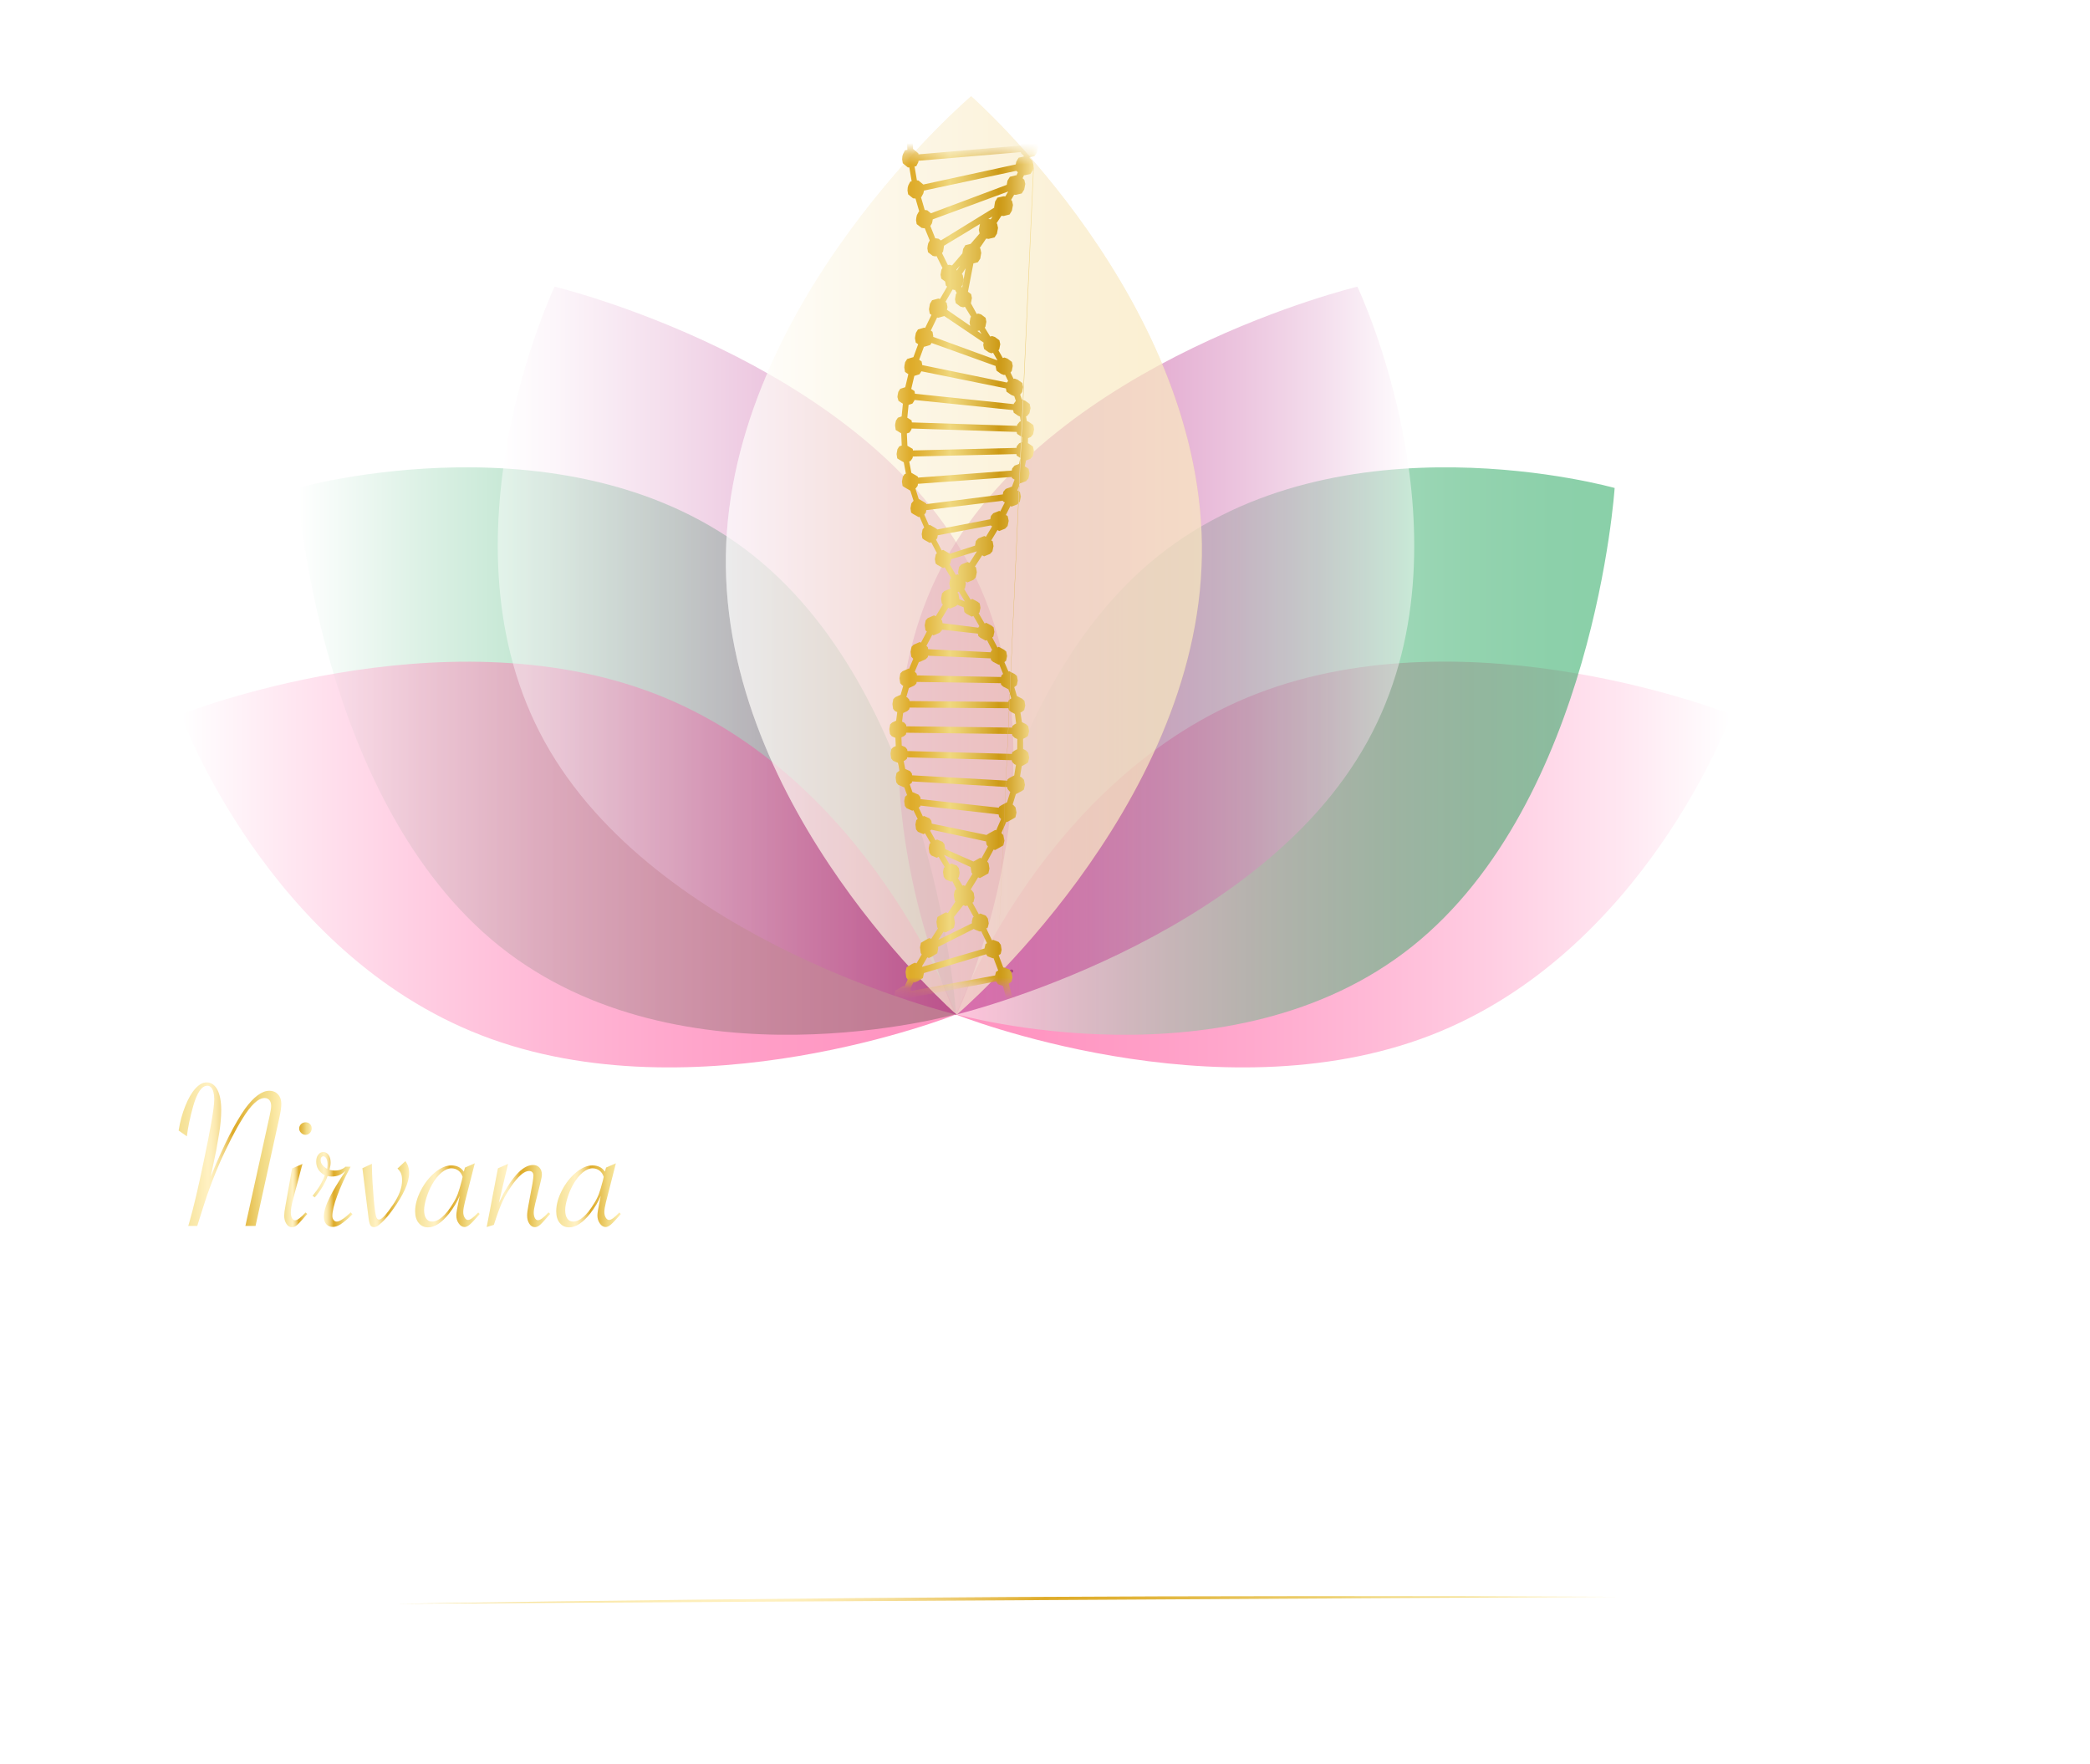 
<svg version="1.1" id="Layer_1" xmlns="http://www.w3.org/2000/svg" xmlns:xlink="http://www.w3.org/1999/xlink" x="0px" y="0px"
	 viewBox="0 0 195.39 164.89" style="enable-background:new 0 0 195.39 164.89;" xml:space="preserve">
<style type="text/css">
	.st0{fill:url(#SVGID_1_);}
	.st1{fill:url(#SVGID_00000124133944280130481570000016128734418734794371_);}
	.st2{opacity:0.4;fill:url(#SVGID_00000132786171359343459980000000639033362997119136_);}
	.st3{opacity:0.46;fill:url(#SVGID_00000137847594499188242790000004903451586046336164_);}
	.st4{opacity:0.46;fill:url(#SVGID_00000005252620321888441950000005206349862051334059_);}
	.st5{opacity:0.46;fill:url(#SVGID_00000059994041596873943960000010178381773302579109_);}
	.st6{opacity:0.46;fill:url(#SVGID_00000137816373849772348360000014730099677926829241_);}
	.st7{opacity:0.46;fill:url(#SVGID_00000025416545026041361120000011896342991008373891_);}
	.st8{opacity:0.46;fill:url(#SVGID_00000181766064371319649360000013623668209035140504_);}
	.st9{opacity:0.46;fill:url(#SVGID_00000166635295433992265670000005609719508166221967_);}
	.st10{opacity:0.46;fill:#FFFFFF;}
	.st11{fill:#FFFFFF;}
	.st12{fill:url(#SVGID_00000134237103028165820320000010378807511044639927_);}
	.st13{fill:url(#SVGID_00000116955509775363840370000005050203501477099911_);}
	.st14{fill:url(#SVGID_00000051364214489579394000000009927134699121440642_);}
	.st15{fill:url(#SVGID_00000089552759213964405180000014876261879039922058_);}
	.st16{fill:url(#SVGID_00000165929446704193258460000006103593118840957105_);}
	.st17{fill:url(#SVGID_00000138535817508459752890000005349484738389959319_);}
	.st18{fill:url(#SVGID_00000041266230882875905720000012965473164605562803_);}
	.st19{clip-path:url(#SVGID_00000147194548154031643740000013356308341436605362_);}
	.st20{filter:url(#Adobe_OpacityMaskFilter);}
	.st21{fill:url(#SVGID_00000097493055932542781410000007174532004117507465_);}
	
		.st22{mask:url(#SVGID_00000105401594069770027700000001518489567942489263_);fill:url(#SVGID_00000140710685094102922940000000456554427576883861_);}
	.st23{fill:url(#SVGID_00000092445630203860809050000017587233684781878961_);}
</style>
<g>
	<g>
		<g>
			<g>
				<g>
					<g>
						
							<radialGradient id="SVGID_1_" cx="83.379" cy="-1035.689" r="0.222" gradientTransform="matrix(0.116 0.659 0.779 -0.098 891.332 -66.055)" gradientUnits="userSpaceOnUse">
							<stop  offset="0.059" style="stop-color:#FCEBBF"/>
							<stop  offset="0.069" style="stop-color:#FBE8B6"/>
							<stop  offset="0.086" style="stop-color:#FAE09D"/>
							<stop  offset="0.108" style="stop-color:#F8D374"/>
							<stop  offset="0.133" style="stop-color:#F5C13D"/>
							<stop  offset="0.152" style="stop-color:#F2B10D"/>
							<stop  offset="0.184" style="stop-color:#F29E0D"/>
							<stop  offset="0.206" style="stop-color:#F28F0D"/>
							<stop  offset="0.228" style="stop-color:#E3860C"/>
							<stop  offset="0.312" style="stop-color:#AE6709"/>
							<stop  offset="0.399" style="stop-color:#804B07"/>
							<stop  offset="0.488" style="stop-color:#583405"/>
							<stop  offset="0.58" style="stop-color:#382103"/>
							<stop  offset="0.674" style="stop-color:#201302"/>
							<stop  offset="0.772" style="stop-color:#0E0801"/>
							<stop  offset="0.877" style="stop-color:#030200"/>
							<stop  offset="1" style="stop-color:#000000"/>
						</radialGradient>
						<path class="st0" d="M94.58,90.93c0.1-0.01,0.16-0.09,0.15-0.17c-0.01-0.08-0.1-0.14-0.2-0.12c-0.1,0.01-0.16,0.09-0.15,0.17
							C94.4,90.89,94.48,90.95,94.58,90.93z"/>
					</g>
				</g>
			</g>
			
				<radialGradient id="SVGID_00000148633264284229289260000005700595755492565183_" cx="246.932" cy="-668.528" r="0.13" gradientTransform="matrix(0.779 -0.098 -0.116 -0.659 -175.353 -325.81)" gradientUnits="userSpaceOnUse">
				<stop  offset="0" style="stop-color:#000000"/>
				<stop  offset="0.701" style="stop-color:#0C0301"/>
				<stop  offset="0.719" style="stop-color:#120702"/>
				<stop  offset="0.743" style="stop-color:#231303"/>
				<stop  offset="0.761" style="stop-color:#341F05"/>
				<stop  offset="0.769" style="stop-color:#2C1A04"/>
				<stop  offset="0.797" style="stop-color:#190F02"/>
				<stop  offset="0.829" style="stop-color:#0B0601"/>
				<stop  offset="0.868" style="stop-color:#020100"/>
				<stop  offset="0.935" style="stop-color:#000000"/>
			</radialGradient>
			<path style="fill:url(#SVGID_00000148633264284229289260000005700595755492565183_);" d="M94.66,90.77
				c-0.01-0.05-0.06-0.08-0.12-0.07c-0.06,0.01-0.09,0.05-0.09,0.1c0.01,0.05,0.06,0.08,0.12,0.07
				C94.63,90.87,94.66,90.82,94.66,90.77z"/>
			
				<radialGradient id="SVGID_00000139985229927740241800000010851942729434928031_" cx="246.932" cy="-668.528" r="0.214" gradientTransform="matrix(0.779 -0.098 -0.116 -0.659 -175.353 -325.81)" gradientUnits="userSpaceOnUse">
				<stop  offset="0" style="stop-color:#000000"/>
				<stop  offset="0.701" style="stop-color:#0C0301"/>
				<stop  offset="0.719" style="stop-color:#120702"/>
				<stop  offset="0.743" style="stop-color:#231303"/>
				<stop  offset="0.761" style="stop-color:#341F05"/>
				<stop  offset="0.769" style="stop-color:#2C1A04"/>
				<stop  offset="0.797" style="stop-color:#190F02"/>
				<stop  offset="0.829" style="stop-color:#0B0601"/>
				<stop  offset="0.868" style="stop-color:#020100"/>
				<stop  offset="0.935" style="stop-color:#000000"/>
			</radialGradient>
			<path style="opacity:0.4;fill:url(#SVGID_00000139985229927740241800000010851942729434928031_);" d="M94.72,90.77
				c-0.01-0.08-0.1-0.13-0.19-0.12c-0.09,0.01-0.16,0.08-0.14,0.16c0.01,0.08,0.1,0.13,0.19,0.12
				C94.67,90.92,94.73,90.84,94.72,90.77z"/>
		</g>
		<g>
			
				<linearGradient id="SVGID_00000183928738261283893620000015623569583450345629_" gradientUnits="userSpaceOnUse" x1="27.799" y1="70.209" x2="89.373" y2="70.209">
				<stop  offset="0" style="stop-color:#FFFFFF"/>
				<stop  offset="0.022" style="stop-color:#F5FBF8"/>
				<stop  offset="0.183" style="stop-color:#B5E1C8"/>
				<stop  offset="0.342" style="stop-color:#7ECA9F"/>
				<stop  offset="0.494" style="stop-color:#51B87E"/>
				<stop  offset="0.64" style="stop-color:#2EAA64"/>
				<stop  offset="0.776" style="stop-color:#159F51"/>
				<stop  offset="0.9" style="stop-color:#059946"/>
				<stop  offset="1" style="stop-color:#009742"/>
			</linearGradient>
			<path style="opacity:0.46;fill:url(#SVGID_00000183928738261283893620000015623569583450345629_);" d="M70.46,51.96
				c17,13.58,18.92,42.85,18.92,42.85s-25.65,7.24-42.66-6.34c-17-13.58-18.92-42.85-18.92-42.85S53.45,38.37,70.46,51.96z"/>
			
				<linearGradient id="SVGID_00000050664716309943018930000016443500140736925616_" gradientUnits="userSpaceOnUse" x1="89.373" y1="80.823" x2="161.866" y2="80.823">
				<stop  offset="0" style="stop-color:#FF1577"/>
				<stop  offset="0.105" style="stop-color:#FF1A7A"/>
				<stop  offset="0.235" style="stop-color:#FF2A83"/>
				<stop  offset="0.379" style="stop-color:#FF4392"/>
				<stop  offset="0.532" style="stop-color:#FF66A6"/>
				<stop  offset="0.692" style="stop-color:#FF93C0"/>
				<stop  offset="0.857" style="stop-color:#FFC9E0"/>
				<stop  offset="1" style="stop-color:#FFFFFF"/>
			</linearGradient>
			<path style="opacity:0.46;fill:url(#SVGID_00000050664716309943018930000016443500140736925616_);" d="M133.73,96.79
				c-20.02,7.74-44.36-1.95-44.36-1.95s8.12-22.24,28.13-29.99c20.02-7.74,44.36,1.95,44.36,1.95S153.75,89.05,133.73,96.79z"/>
			
				<linearGradient id="SVGID_00000050656784027315979320000008720804217801153408_" gradientUnits="userSpaceOnUse" x1="16.88" y1="80.823" x2="89.373" y2="80.823">
				<stop  offset="0" style="stop-color:#FFFFFF"/>
				<stop  offset="0.143" style="stop-color:#FFC9E0"/>
				<stop  offset="0.306" style="stop-color:#FF93C0"/>
				<stop  offset="0.467" style="stop-color:#FF66A6"/>
				<stop  offset="0.619" style="stop-color:#FF4392"/>
				<stop  offset="0.762" style="stop-color:#FF2A83"/>
				<stop  offset="0.892" style="stop-color:#FF1A7A"/>
				<stop  offset="0.997" style="stop-color:#FF1577"/>
			</linearGradient>
			<path style="opacity:0.46;fill:url(#SVGID_00000050656784027315979320000008720804217801153408_);" d="M45.01,96.79
				c20.02,7.74,44.36-1.95,44.36-1.95S81.26,72.6,61.24,64.86S16.88,66.8,16.88,66.8S25,89.05,45.01,96.79z"/>
			
				<linearGradient id="SVGID_00000044178802550884002930000000923862834318313119_" gradientUnits="userSpaceOnUse" x1="89.373" y1="70.209" x2="150.947" y2="70.209">
				<stop  offset="0" style="stop-color:#FFFFFF"/>
				<stop  offset="0.022" style="stop-color:#F5FBF8"/>
				<stop  offset="0.183" style="stop-color:#B5E1C8"/>
				<stop  offset="0.342" style="stop-color:#7ECA9F"/>
				<stop  offset="0.494" style="stop-color:#51B87E"/>
				<stop  offset="0.64" style="stop-color:#2EAA64"/>
				<stop  offset="0.776" style="stop-color:#159F51"/>
				<stop  offset="0.9" style="stop-color:#059946"/>
				<stop  offset="1" style="stop-color:#009742"/>
			</linearGradient>
			<path style="opacity:0.46;fill:url(#SVGID_00000044178802550884002930000000923862834318313119_);" d="M108.29,51.96
				c-17,13.58-18.92,42.85-18.92,42.85s25.65,7.24,42.66-6.34c17-13.58,18.92-42.85,18.92-42.85S125.29,38.37,108.29,51.96z"/>
			
				<linearGradient id="SVGID_00000028321015961800888270000017335385747864750978_" gradientUnits="userSpaceOnUse" x1="46.537" y1="60.833" x2="94.748" y2="60.833">
				<stop  offset="0" style="stop-color:#FFFFFF"/>
				<stop  offset="0.116" style="stop-color:#F8E9F3"/>
				<stop  offset="0.359" style="stop-color:#E4AFD2"/>
				<stop  offset="0.705" style="stop-color:#C6539F"/>
				<stop  offset="1" style="stop-color:#AA0071"/>
			</linearGradient>
			<path style="opacity:0.46;fill:url(#SVGID_00000028321015961800888270000017335385747864750978_);" d="M50.92,69.34
				C61.3,88.13,89.43,94.86,89.43,94.86s11.31-23.74,0.93-42.53C79.99,33.54,51.85,26.8,51.85,26.8S40.54,50.54,50.92,69.34z"/>
			
				<linearGradient id="SVGID_00000101078800244707382080000012114375783880337822_" gradientUnits="userSpaceOnUse" x1="84.002" y1="60.833" x2="132.212" y2="60.833">
				<stop  offset="0" style="stop-color:#AA0071"/>
				<stop  offset="0.1" style="stop-color:#AC0574"/>
				<stop  offset="0.224" style="stop-color:#B1157C"/>
				<stop  offset="0.36" style="stop-color:#B92E8A"/>
				<stop  offset="0.505" style="stop-color:#C5519E"/>
				<stop  offset="0.658" style="stop-color:#D47EB7"/>
				<stop  offset="0.817" style="stop-color:#E6B5D6"/>
				<stop  offset="0.978" style="stop-color:#FCF5FA"/>
				<stop  offset="1" style="stop-color:#FFFFFF"/>
			</linearGradient>
			<path style="opacity:0.46;fill:url(#SVGID_00000101078800244707382080000012114375783880337822_);" d="M127.83,69.34
				c-10.38,18.79-38.51,25.53-38.51,25.53s-11.31-23.74-0.93-42.53C98.76,33.54,126.9,26.8,126.9,26.8S138.21,50.54,127.83,69.34z"
				/>
			
				<linearGradient id="SVGID_00000093171494954864872600000011651720802735621790_" gradientUnits="userSpaceOnUse" x1="67.857" y1="51.934" x2="112.367" y2="51.934">
				<stop  offset="0" style="stop-color:#FFFFFF"/>
				<stop  offset="5.686581e-03" style="stop-color:#FFFEFD"/>
				<stop  offset="0.197" style="stop-color:#F9EBC7"/>
				<stop  offset="0.383" style="stop-color:#F4DB9A"/>
				<stop  offset="0.56" style="stop-color:#F1CF77"/>
				<stop  offset="0.727" style="stop-color:#EEC65E"/>
				<stop  offset="0.878" style="stop-color:#EDC14E"/>
				<stop  offset="1" style="stop-color:#ECBF49"/>
			</linearGradient>
			<path style="opacity:0.46;fill:url(#SVGID_00000093171494954864872600000011651720802735621790_);" d="M112.36,51.96
				c-0.37,23.71-22.92,42.9-22.92,42.9S67.49,75.62,67.86,51.91C68.23,28.2,90.79,9,90.79,9S112.73,28.25,112.36,51.96z"/>
			<path class="st10" d="M112.36,51.96c-0.37,23.71-22.92,42.9-22.92,42.9S67.49,75.62,67.86,51.91C68.23,28.2,90.79,9,90.79,9
				S112.73,28.25,112.36,51.96z"/>
		</g>
	</g>
	<g>
		<g>
			<g>
				<path class="st11" d="M87.38,112.67l-1.86,8.66h-1.25c-0.48-1.54-1.25-3.03-2.32-4.48c-1.06-1.45-2.27-2.64-3.61-3.58
					c-0.89,1.38-1.88,2.62-2.97,3.72c-1.1,1.1-2.26,2.03-3.49,2.82c-1.23,0.78-2.51,1.39-3.84,1.82c-1.33,0.43-2.63,0.65-3.91,0.65
					c-0.35,0-0.73-0.03-1.13-0.1l0.63-1.49c0.69,0.08,1.21,0.12,1.56,0.12c3.57,0,6.75-1.39,9.54-4.18
					c0.57-0.57,1.16-1.23,1.75-1.98c0.59-0.75,1.21-1.63,1.85-2.63c1.42-2.23,2.63-4.32,3.64-6.26l1.84-3.54
					c1.45-2.78,2.56-4.66,3.34-5.64c0.78-0.98,1.56-1.48,2.33-1.48c0.25,0,0.47,0.05,0.66,0.16c0.19,0.1,0.34,0.26,0.44,0.46
					c0.1,0.2,0.16,0.43,0.16,0.67c0,0.18-0.03,0.45-0.1,0.8c-0.07,0.47-0.1,0.72-0.12,0.76l-2.99,14.06h1.39l-0.14,0.67H87.38z
					 M85.54,112.67h-6.83l0.08,0.06c1.16,0.89,2.16,1.8,2.99,2.74c0.83,0.94,1.65,2.06,2.44,3.36L85.54,112.67z M79.25,112.01h6.43
					l2.78-13.3c0.09-0.43,0.14-0.65,0.14-0.67c0.08-0.26,0.12-0.5,0.12-0.7c0-0.33-0.14-0.49-0.43-0.49c-0.35,0-0.78,0.37-1.27,1.11
					c-0.5,0.74-1.36,2.27-2.58,4.58c-0.18,0.35-0.55,1.06-1.11,2.13c-0.47,0.85-0.72,1.32-0.76,1.41l-1.88,3.42
					C79.89,110.92,79.42,111.76,79.25,112.01z"/>
				<path class="st11" d="M90.39,121.53l2.07-10.83l1.86-0.8l-1.68,7.18c1.08-2.28,2.16-4.02,3.23-5.2
					c1.07-1.19,2.09-1.78,3.07-1.78c0.48,0,0.87,0.16,1.17,0.48c0.3,0.32,0.45,0.75,0.45,1.28c0,0.3-0.07,0.72-0.22,1.27l-0.2,0.82
					l-0.59,2.39l-0.2,0.76c-0.2,0.78-0.29,1.38-0.29,1.8c0,0.42,0.07,0.75,0.22,1.01c0.14,0.25,0.33,0.38,0.57,0.38
					c0.4,0,1.05-0.48,1.94-1.45l0.31,0.27l-0.2,0.21c-0.74,0.87-1.29,1.46-1.64,1.77c-0.35,0.31-0.68,0.46-0.98,0.46
					c-0.4,0-0.75-0.21-1.03-0.62c-0.28-0.41-0.42-0.92-0.42-1.54c0-0.42,0.08-1.04,0.23-1.86l0.76-4.15
					c0.1-0.65,0.16-1.11,0.16-1.37c0-0.27-0.07-0.48-0.22-0.63c-0.14-0.14-0.34-0.22-0.59-0.22c-0.9,0-2.01,0.96-3.32,2.89
					c-0.64,0.93-1.17,1.84-1.58,2.75c-0.42,0.91-0.89,2.16-1.41,3.76l-0.18,0.53L90.39,121.53z"/>
				<path class="st11" d="M114.21,109.78l-1.84,7.16c-0.2,0.78-0.29,1.39-0.29,1.84c0,0.39,0.08,0.73,0.25,1.02
					c0.17,0.29,0.38,0.43,0.63,0.43c0.38,0,1-0.46,1.88-1.39l0.27,0.27l-0.22,0.25c-0.69,0.8-1.22,1.35-1.59,1.67
					c-0.37,0.32-0.69,0.48-0.97,0.48c-0.42,0-0.78-0.22-1.09-0.66c-0.31-0.44-0.46-0.94-0.46-1.52c0-0.42,0.16-1.36,0.47-2.84
					l0.16-0.74c-0.48,1.12-1.13,2.2-1.94,3.23c-1.36,1.72-2.65,2.58-3.89,2.58c-0.74,0-1.33-0.27-1.76-0.8
					c-0.43-0.53-0.65-1.25-0.65-2.15c0-1.23,0.35-2.51,1.05-3.85c0.7-1.34,1.56-2.45,2.6-3.31c1.04-0.87,2.04-1.3,3.02-1.3
					c1.03,0,1.8,0.38,2.31,1.13l0.22-0.74L114.21,109.78z M111.96,112.28c-0.16-0.5-0.42-0.88-0.79-1.16
					c-0.37-0.28-0.8-0.42-1.28-0.42c-0.57,0-1.18,0.26-1.82,0.79c-0.64,0.53-1.23,1.26-1.76,2.2c-0.42,0.74-0.77,1.56-1.05,2.46
					c-0.28,0.9-0.42,1.64-0.42,2.23c0,0.67,0.13,1.19,0.38,1.56c0.25,0.38,0.62,0.57,1.09,0.57c0.6,0,1.23-0.28,1.88-0.84
					c0.65-0.56,1.3-1.36,1.94-2.41c0.39-0.6,0.7-1.2,0.92-1.8c0.22-0.6,0.47-1.43,0.74-2.5L111.96,112.28z"/>
				<path class="st11" d="M116.4,121.53l2.07-10.83l1.86-0.8l-1.68,7.18c1.08-2.28,2.16-4.02,3.23-5.2
					c1.07-1.19,2.09-1.78,3.07-1.78c0.48,0,0.87,0.16,1.17,0.48c0.3,0.32,0.45,0.75,0.45,1.28c0,0.3-0.07,0.72-0.21,1.27l-0.2,0.82
					l-0.59,2.39l-0.2,0.76c-0.2,0.78-0.29,1.38-0.29,1.8c0,0.42,0.07,0.75,0.22,1.01c0.14,0.25,0.33,0.38,0.57,0.38
					c0.4,0,1.05-0.48,1.94-1.45l0.31,0.27l-0.2,0.21c-0.74,0.87-1.29,1.46-1.64,1.77c-0.35,0.31-0.68,0.46-0.98,0.46
					c-0.4,0-0.75-0.21-1.03-0.62c-0.28-0.41-0.42-0.92-0.42-1.54c0-0.42,0.08-1.04,0.23-1.86l0.76-4.15
					c0.1-0.65,0.16-1.11,0.16-1.37c0-0.27-0.07-0.48-0.22-0.63c-0.14-0.14-0.34-0.22-0.59-0.22c-0.9,0-2.01,0.96-3.32,2.89
					c-0.64,0.93-1.17,1.84-1.58,2.75c-0.42,0.91-0.89,2.16-1.41,3.76l-0.18,0.53L116.4,121.53z"/>
				<path class="st11" d="M143.39,94.64l-5.18,21.69c-0.27,1.2-0.41,2.03-0.41,2.5c0,0.42,0.07,0.76,0.23,1.02
					c0.15,0.26,0.35,0.39,0.62,0.39c0.34,0,0.75-0.25,1.23-0.76l0.57-0.57c0.01-0.01,0.03-0.03,0.04-0.04
					c0.01-0.01,0.03-0.03,0.06-0.04l0.29,0.27l-0.16,0.18c-0.5,0.55-0.75,0.83-0.76,0.84l-0.65,0.65c-0.33,0.33-0.56,0.53-0.71,0.62
					c-0.15,0.08-0.32,0.13-0.5,0.13c-0.43,0-0.79-0.22-1.08-0.66c-0.29-0.44-0.43-0.95-0.43-1.53c0-0.34,0.09-0.96,0.27-1.86
					l0.22-1.11c-0.34,0.82-0.87,1.71-1.6,2.68c-1.32,1.69-2.59,2.54-3.83,2.54c-0.74,0-1.33-0.27-1.76-0.81
					c-0.43-0.54-0.65-1.27-0.65-2.2c0-1.29,0.34-2.6,1.02-3.92c0.68-1.32,1.54-2.41,2.59-3.28c1.05-0.86,2.1-1.29,3.14-1.29
					c0.77,0,1.49,0.23,2.15,0.68l3.19-15.12L143.39,94.64z M137.91,111.73c-0.12-0.35-0.36-0.64-0.72-0.85
					c-0.37-0.21-0.76-0.32-1.17-0.32c-0.61,0-1.24,0.27-1.89,0.82s-1.25,1.32-1.83,2.33c-0.42,0.74-0.76,1.55-1.03,2.43
					c-0.27,0.88-0.4,1.68-0.4,2.4c0,0.63,0.13,1.13,0.4,1.51c0.27,0.38,0.64,0.57,1.1,0.57c0.55,0,1.14-0.28,1.77-0.84
					c0.63-0.56,1.27-1.37,1.91-2.42c0.43-0.72,0.77-1.46,1.02-2.23c0.3-0.99,0.51-1.79,0.65-2.39L137.91,111.73z"/>
				<path class="st11" d="M152.95,109.78l-1.84,7.16c-0.2,0.78-0.29,1.39-0.29,1.84c0,0.39,0.08,0.73,0.25,1.02
					c0.17,0.29,0.38,0.43,0.63,0.43c0.38,0,1-0.46,1.88-1.39l0.27,0.27l-0.21,0.25c-0.69,0.8-1.22,1.35-1.59,1.67
					c-0.37,0.32-0.69,0.48-0.97,0.48c-0.42,0-0.78-0.22-1.09-0.66c-0.31-0.44-0.46-0.94-0.46-1.52c0-0.42,0.16-1.36,0.47-2.84
					l0.16-0.74c-0.48,1.12-1.13,2.2-1.94,3.23c-1.36,1.72-2.65,2.58-3.89,2.58c-0.74,0-1.33-0.27-1.76-0.8
					c-0.43-0.53-0.65-1.25-0.65-2.15c0-1.23,0.35-2.51,1.05-3.85s1.56-2.45,2.6-3.31c1.04-0.87,2.04-1.3,3.02-1.3
					c1.03,0,1.8,0.38,2.31,1.13l0.21-0.74L152.95,109.78z M150.7,112.28c-0.16-0.5-0.42-0.88-0.79-1.16
					c-0.37-0.28-0.8-0.42-1.28-0.42c-0.57,0-1.18,0.26-1.82,0.79c-0.64,0.53-1.23,1.26-1.76,2.2c-0.42,0.74-0.77,1.56-1.05,2.46
					c-0.28,0.9-0.42,1.64-0.42,2.23c0,0.67,0.13,1.19,0.38,1.56c0.25,0.38,0.62,0.57,1.09,0.57c0.6,0,1.23-0.28,1.88-0.84
					c0.65-0.56,1.3-1.36,1.94-2.41c0.39-0.6,0.7-1.2,0.92-1.8c0.22-0.6,0.47-1.43,0.74-2.5L150.7,112.28z"/>
			</g>
			<g>
				
					<linearGradient id="SVGID_00000034060274350291343750000001782659191845830068_" gradientUnits="userSpaceOnUse" x1="16.684" y1="107.909" x2="26.293" y2="107.909">
					<stop  offset="0" style="stop-color:#F4DF91"/>
					<stop  offset="0.289" style="stop-color:#FFF1C2"/>
					<stop  offset="0.322" style="stop-color:#FEEFBD"/>
					<stop  offset="0.362" style="stop-color:#FBE8AE"/>
					<stop  offset="0.406" style="stop-color:#F5DD96"/>
					<stop  offset="0.453" style="stop-color:#EECD74"/>
					<stop  offset="0.5" style="stop-color:#E5B948"/>
					<stop  offset="0.53" style="stop-color:#DEAB29"/>
					<stop  offset="0.581" style="stop-color:#E0B032"/>
					<stop  offset="0.665" style="stop-color:#E5BD4C"/>
					<stop  offset="0.772" style="stop-color:#EED274"/>
					<stop  offset="0.797" style="stop-color:#F0D87F"/>
					<stop  offset="0.879" style="stop-color:#F5E092"/>
					<stop  offset="1" style="stop-color:#FFEFB4"/>
				</linearGradient>
				<path style="fill:url(#SVGID_00000034060274350291343750000001782659191845830068_);" d="M23.89,114.61h-0.95l2.27-10.31
					c0.09-0.41,0.14-0.71,0.14-0.91c0-0.22-0.05-0.4-0.16-0.54c-0.11-0.13-0.26-0.2-0.45-0.2c-0.59,0-1.29,0.65-2.09,1.96
					c-0.32,0.51-0.66,1.12-1.02,1.82c-0.36,0.71-0.68,1.38-0.97,2.01c-0.28,0.63-0.57,1.33-0.86,2.09c-0.29,0.76-0.55,1.5-0.77,2.21
					l-0.53,1.68l-0.06,0.19H17.6l0.06-0.2c0.44-1.51,0.93-3.61,1.48-6.3c0.21-1.01,0.4-1.96,0.56-2.86c0.22-1.2,0.33-2.03,0.33-2.5
					c0-0.24-0.03-0.46-0.08-0.66c-0.05-0.2-0.13-0.34-0.22-0.44c-0.1-0.1-0.21-0.15-0.34-0.15c-0.54,0-0.98,0.66-1.35,1.98
					c-0.28,1.01-0.47,1.93-0.57,2.75l-0.77-0.54c0.13-0.83,0.34-1.59,0.62-2.29c0.28-0.7,0.59-1.24,0.94-1.63
					c0.35-0.39,0.7-0.58,1.06-0.58c0.42,0,0.76,0.23,1,0.68c0.24,0.46,0.36,1.09,0.36,1.89c0,0.66-0.06,1.39-0.19,2.18
					c-0.09,0.54-0.18,1.08-0.28,1.62l-0.51,2.44l0.09-0.22c0.57-1.4,1.13-2.61,1.65-3.64c0.53-1.02,1.02-1.85,1.47-2.49
					c0.82-1.12,1.58-1.68,2.28-1.68c0.32,0,0.59,0.11,0.8,0.34c0.21,0.23,0.31,0.52,0.31,0.89c0,0.31-0.06,0.72-0.17,1.23
					L23.89,114.61z"/>
				
					<linearGradient id="SVGID_00000032609769564870159830000008998318793662582928_" gradientUnits="userSpaceOnUse" x1="26.561" y1="109.818" x2="29.139" y2="109.818">
					<stop  offset="0" style="stop-color:#F4DF91"/>
					<stop  offset="0.289" style="stop-color:#FFF1C2"/>
					<stop  offset="0.322" style="stop-color:#FEEFBD"/>
					<stop  offset="0.362" style="stop-color:#FBE8AE"/>
					<stop  offset="0.406" style="stop-color:#F5DD96"/>
					<stop  offset="0.453" style="stop-color:#EECD74"/>
					<stop  offset="0.5" style="stop-color:#E5B948"/>
					<stop  offset="0.53" style="stop-color:#DEAB29"/>
					<stop  offset="0.581" style="stop-color:#E0B032"/>
					<stop  offset="0.665" style="stop-color:#E5BD4C"/>
					<stop  offset="0.772" style="stop-color:#EED274"/>
					<stop  offset="0.797" style="stop-color:#F0D87F"/>
					<stop  offset="0.879" style="stop-color:#F5E092"/>
					<stop  offset="1" style="stop-color:#FFEFB4"/>
				</linearGradient>
				<path style="fill:url(#SVGID_00000032609769564870159830000008998318793662582928_);" d="M28.28,108.81l-0.87,3.26
					c-0.15,0.54-0.22,0.97-0.22,1.29c0,0.21,0.04,0.38,0.11,0.52c0.07,0.13,0.17,0.2,0.29,0.2c0.2,0,0.53-0.24,0.98-0.73l0.16,0.14
					l-0.1,0.11c-0.38,0.44-0.65,0.74-0.83,0.9c-0.18,0.16-0.34,0.23-0.5,0.23c-0.21,0-0.38-0.1-0.52-0.31
					c-0.14-0.21-0.21-0.47-0.21-0.78c0-0.2,0.04-0.51,0.12-0.94l0.62-3.47L28.28,108.81z M28.56,104.92c0.17,0,0.31,0.05,0.42,0.16
					c0.11,0.11,0.16,0.24,0.16,0.42c0,0.17-0.06,0.3-0.17,0.42c-0.11,0.11-0.25,0.17-0.41,0.17c-0.15,0-0.29-0.06-0.41-0.18
					c-0.12-0.12-0.18-0.25-0.18-0.41c0-0.16,0.06-0.29,0.17-0.41C28.26,104.98,28.4,104.92,28.56,104.92z"/>
				
					<linearGradient id="SVGID_00000080164966509822012340000014012609920998900358_" gradientUnits="userSpaceOnUse" x1="29.219" y1="111.201" x2="32.927" y2="111.201">
					<stop  offset="0" style="stop-color:#F4DF91"/>
					<stop  offset="0.289" style="stop-color:#FFF1C2"/>
					<stop  offset="0.322" style="stop-color:#FEEFBD"/>
					<stop  offset="0.362" style="stop-color:#FBE8AE"/>
					<stop  offset="0.406" style="stop-color:#F5DD96"/>
					<stop  offset="0.453" style="stop-color:#EECD74"/>
					<stop  offset="0.5" style="stop-color:#E5B948"/>
					<stop  offset="0.53" style="stop-color:#DEAB29"/>
					<stop  offset="0.581" style="stop-color:#E0B032"/>
					<stop  offset="0.665" style="stop-color:#E5BD4C"/>
					<stop  offset="0.772" style="stop-color:#EED274"/>
					<stop  offset="0.797" style="stop-color:#F0D87F"/>
					<stop  offset="0.879" style="stop-color:#F5E092"/>
					<stop  offset="1" style="stop-color:#FFEFB4"/>
				</linearGradient>
				<path style="fill:url(#SVGID_00000080164966509822012340000014012609920998900358_);" d="M29.22,111.79
					c0.57-0.69,0.95-1.33,1.14-1.92c-0.54-0.3-0.8-0.72-0.8-1.28c0-0.26,0.06-0.48,0.19-0.64c0.13-0.17,0.28-0.25,0.48-0.25
					c0.2,0,0.36,0.09,0.49,0.27c0.13,0.18,0.19,0.42,0.19,0.71c0,0.2-0.04,0.43-0.11,0.68c0.18,0.05,0.34,0.07,0.49,0.07
					c0.41,0,0.75-0.12,1.01-0.36h0.48l-0.07,0.14c-0.48,0.87-0.87,1.73-1.18,2.57c-0.31,0.84-0.46,1.47-0.46,1.89
					c0,0.15,0.04,0.28,0.12,0.38c0.08,0.1,0.17,0.15,0.29,0.15c0.27,0,0.71-0.29,1.31-0.86l0.16,0.18c-0.19,0.2-0.47,0.46-0.86,0.76
					c-0.35,0.28-0.68,0.42-0.98,0.42c-0.26,0-0.46-0.09-0.61-0.26c-0.15-0.17-0.22-0.41-0.22-0.7c0-0.5,0.19-1.12,0.58-1.88
					c0.14-0.28,0.32-0.61,0.54-0.97c0.22-0.36,0.49-0.8,0.82-1.3l0.1-0.14c-0.22,0.2-0.43,0.34-0.63,0.42
					c-0.2,0.08-0.43,0.12-0.69,0.12c-0.12,0-0.24-0.02-0.38-0.05c-0.21,0.65-0.61,1.32-1.19,2L29.22,111.79z M30.58,109.27
					c0.03-0.17,0.04-0.3,0.04-0.42c0-0.23-0.04-0.41-0.11-0.55c-0.08-0.13-0.17-0.2-0.29-0.2c-0.07,0-0.12,0.03-0.17,0.09
					c-0.05,0.06-0.07,0.14-0.07,0.23C29.96,108.75,30.17,109.03,30.58,109.27z"/>
				
					<linearGradient id="SVGID_00000169559299649312528020000016640150814895654840_" gradientUnits="userSpaceOnUse" x1="33.879" y1="111.648" x2="38.252" y2="111.648">
					<stop  offset="0" style="stop-color:#F4DF91"/>
					<stop  offset="0.289" style="stop-color:#FFF1C2"/>
					<stop  offset="0.322" style="stop-color:#FEEFBD"/>
					<stop  offset="0.362" style="stop-color:#FBE8AE"/>
					<stop  offset="0.406" style="stop-color:#F5DD96"/>
					<stop  offset="0.453" style="stop-color:#EECD74"/>
					<stop  offset="0.5" style="stop-color:#E5B948"/>
					<stop  offset="0.53" style="stop-color:#DEAB29"/>
					<stop  offset="0.581" style="stop-color:#E0B032"/>
					<stop  offset="0.665" style="stop-color:#E5BD4C"/>
					<stop  offset="0.772" style="stop-color:#EED274"/>
					<stop  offset="0.797" style="stop-color:#F0D87F"/>
					<stop  offset="0.879" style="stop-color:#F5E092"/>
					<stop  offset="1" style="stop-color:#FFEFB4"/>
				</linearGradient>
				<path style="fill:url(#SVGID_00000169559299649312528020000016640150814895654840_);" d="M33.88,109.21l0.89-0.41v0.26
					c0.02,0.97,0.08,1.98,0.17,3.04c0.05,0.56,0.1,0.97,0.14,1.23c0.04,0.27,0.09,0.45,0.14,0.54c0.05,0.09,0.13,0.14,0.22,0.14
					c0.24,0,0.68-0.47,1.31-1.4c0.56-0.82,0.84-1.58,0.84-2.27c0-0.24-0.03-0.45-0.09-0.61c-0.06-0.16-0.17-0.33-0.34-0.49
					l0.74-0.69c0.23,0.3,0.35,0.67,0.35,1.11c0,0.88-0.52,2.04-1.57,3.48c-0.32,0.44-0.65,0.83-1.01,1.17
					c-0.17,0.15-0.3,0.26-0.4,0.32c-0.1,0.06-0.2,0.09-0.3,0.09c-0.16,0-0.27-0.06-0.35-0.19c-0.07-0.13-0.13-0.36-0.17-0.71
					L33.88,109.21z"/>
				
					<linearGradient id="SVGID_00000075126249564557649510000016836356556866138526_" gradientUnits="userSpaceOnUse" x1="38.797" y1="111.737" x2="44.846" y2="111.737">
					<stop  offset="0" style="stop-color:#F4DF91"/>
					<stop  offset="0.289" style="stop-color:#FFF1C2"/>
					<stop  offset="0.322" style="stop-color:#FEEFBD"/>
					<stop  offset="0.362" style="stop-color:#FBE8AE"/>
					<stop  offset="0.406" style="stop-color:#F5DD96"/>
					<stop  offset="0.453" style="stop-color:#EECD74"/>
					<stop  offset="0.5" style="stop-color:#E5B948"/>
					<stop  offset="0.53" style="stop-color:#DEAB29"/>
					<stop  offset="0.581" style="stop-color:#E0B032"/>
					<stop  offset="0.665" style="stop-color:#E5BD4C"/>
					<stop  offset="0.772" style="stop-color:#EED274"/>
					<stop  offset="0.797" style="stop-color:#F0D87F"/>
					<stop  offset="0.879" style="stop-color:#F5E092"/>
					<stop  offset="1" style="stop-color:#FFEFB4"/>
				</linearGradient>
				<path style="fill:url(#SVGID_00000075126249564557649510000016836356556866138526_);" d="M44.39,108.75l-0.93,3.63
					c-0.1,0.4-0.15,0.71-0.15,0.93c0,0.2,0.04,0.37,0.13,0.52c0.09,0.15,0.19,0.22,0.32,0.22c0.19,0,0.51-0.23,0.95-0.7l0.14,0.14
					l-0.11,0.13c-0.35,0.4-0.62,0.69-0.81,0.85c-0.19,0.16-0.35,0.24-0.49,0.24c-0.21,0-0.4-0.11-0.55-0.33
					c-0.16-0.22-0.23-0.48-0.23-0.77c0-0.21,0.08-0.69,0.24-1.44l0.08-0.38c-0.24,0.57-0.57,1.11-0.98,1.64
					c-0.69,0.87-1.35,1.31-1.97,1.31c-0.38,0-0.67-0.14-0.89-0.41c-0.22-0.27-0.33-0.63-0.33-1.09c0-0.62,0.18-1.27,0.53-1.95
					c0.35-0.68,0.79-1.24,1.32-1.68c0.53-0.44,1.04-0.66,1.53-0.66c0.52,0,0.91,0.19,1.17,0.58l0.11-0.38L44.39,108.75z
					 M43.25,110.02c-0.08-0.25-0.21-0.45-0.4-0.59c-0.19-0.14-0.41-0.21-0.65-0.21c-0.29,0-0.6,0.13-0.92,0.4
					c-0.32,0.27-0.62,0.64-0.89,1.12c-0.21,0.38-0.39,0.79-0.53,1.25c-0.14,0.46-0.21,0.83-0.21,1.13c0,0.34,0.06,0.6,0.19,0.79
					c0.13,0.19,0.31,0.29,0.55,0.29c0.3,0,0.62-0.14,0.95-0.43c0.33-0.28,0.66-0.69,0.98-1.22c0.2-0.3,0.35-0.61,0.47-0.91
					c0.11-0.3,0.24-0.73,0.38-1.27L43.25,110.02z"/>
				
					<linearGradient id="SVGID_00000089556198850647952310000002267435791054102677_" gradientUnits="userSpaceOnUse" x1="45.5" y1="111.762" x2="51.44" y2="111.762">
					<stop  offset="0" style="stop-color:#F4DF91"/>
					<stop  offset="0.289" style="stop-color:#FFF1C2"/>
					<stop  offset="0.322" style="stop-color:#FEEFBD"/>
					<stop  offset="0.362" style="stop-color:#FBE8AE"/>
					<stop  offset="0.406" style="stop-color:#F5DD96"/>
					<stop  offset="0.453" style="stop-color:#EECD74"/>
					<stop  offset="0.5" style="stop-color:#E5B948"/>
					<stop  offset="0.53" style="stop-color:#DEAB29"/>
					<stop  offset="0.581" style="stop-color:#E0B032"/>
					<stop  offset="0.665" style="stop-color:#E5BD4C"/>
					<stop  offset="0.772" style="stop-color:#EED274"/>
					<stop  offset="0.797" style="stop-color:#F0D87F"/>
					<stop  offset="0.879" style="stop-color:#F5E092"/>
					<stop  offset="1" style="stop-color:#FFEFB4"/>
				</linearGradient>
				<path style="fill:url(#SVGID_00000089556198850647952310000002267435791054102677_);" d="M45.5,114.71l1.05-5.49l0.94-0.41
					l-0.85,3.64c0.55-1.16,1.09-2.04,1.64-2.64c0.54-0.6,1.06-0.9,1.56-0.9c0.24,0,0.44,0.08,0.59,0.24
					c0.15,0.16,0.23,0.38,0.23,0.65c0,0.15-0.04,0.37-0.11,0.64l-0.1,0.42l-0.3,1.21l-0.1,0.39c-0.1,0.4-0.15,0.7-0.15,0.91
					c0,0.21,0.04,0.38,0.11,0.51c0.07,0.13,0.17,0.19,0.29,0.19c0.21,0,0.53-0.24,0.98-0.73l0.16,0.14l-0.1,0.11
					c-0.38,0.44-0.65,0.74-0.83,0.9c-0.18,0.16-0.34,0.23-0.5,0.23c-0.21,0-0.38-0.1-0.52-0.31c-0.14-0.21-0.21-0.47-0.21-0.78
					c0-0.21,0.04-0.53,0.12-0.94l0.39-2.1c0.05-0.33,0.08-0.56,0.08-0.69c0-0.14-0.04-0.24-0.11-0.32c-0.07-0.07-0.17-0.11-0.3-0.11
					c-0.46,0-1.02,0.49-1.69,1.47c-0.32,0.47-0.59,0.93-0.8,1.39c-0.21,0.46-0.45,1.1-0.71,1.91l-0.09,0.27L45.5,114.71z"/>
				
					<linearGradient id="SVGID_00000102524797718248761260000002200146451438919331_" gradientUnits="userSpaceOnUse" x1="51.985" y1="111.737" x2="58.034" y2="111.737">
					<stop  offset="0" style="stop-color:#F4DF91"/>
					<stop  offset="0.289" style="stop-color:#FFF1C2"/>
					<stop  offset="0.322" style="stop-color:#FEEFBD"/>
					<stop  offset="0.362" style="stop-color:#FBE8AE"/>
					<stop  offset="0.406" style="stop-color:#F5DD96"/>
					<stop  offset="0.453" style="stop-color:#EECD74"/>
					<stop  offset="0.5" style="stop-color:#E5B948"/>
					<stop  offset="0.53" style="stop-color:#DEAB29"/>
					<stop  offset="0.581" style="stop-color:#E0B032"/>
					<stop  offset="0.665" style="stop-color:#E5BD4C"/>
					<stop  offset="0.772" style="stop-color:#EED274"/>
					<stop  offset="0.797" style="stop-color:#F0D87F"/>
					<stop  offset="0.879" style="stop-color:#F5E092"/>
					<stop  offset="1" style="stop-color:#FFEFB4"/>
				</linearGradient>
				<path style="fill:url(#SVGID_00000102524797718248761260000002200146451438919331_);" d="M57.58,108.75l-0.93,3.63
					c-0.1,0.4-0.15,0.71-0.15,0.93c0,0.2,0.04,0.37,0.13,0.52c0.09,0.15,0.19,0.22,0.32,0.22c0.19,0,0.51-0.23,0.95-0.7l0.14,0.14
					l-0.11,0.13c-0.35,0.4-0.62,0.69-0.81,0.85c-0.19,0.16-0.35,0.24-0.49,0.24c-0.21,0-0.4-0.11-0.55-0.33
					c-0.16-0.22-0.23-0.48-0.23-0.77c0-0.21,0.08-0.69,0.24-1.44l0.08-0.38c-0.24,0.57-0.57,1.11-0.98,1.64
					c-0.69,0.87-1.35,1.31-1.97,1.31c-0.38,0-0.67-0.14-0.89-0.41c-0.22-0.27-0.33-0.63-0.33-1.09c0-0.62,0.18-1.27,0.53-1.95
					c0.35-0.68,0.79-1.24,1.32-1.68c0.53-0.44,1.04-0.66,1.53-0.66c0.52,0,0.91,0.19,1.17,0.58l0.11-0.38L57.58,108.75z
					 M56.44,110.02c-0.08-0.25-0.21-0.45-0.4-0.59c-0.19-0.14-0.41-0.21-0.65-0.21c-0.29,0-0.6,0.13-0.92,0.4
					c-0.32,0.27-0.62,0.64-0.89,1.12c-0.21,0.38-0.39,0.79-0.53,1.25c-0.14,0.46-0.21,0.83-0.21,1.13c0,0.34,0.06,0.6,0.19,0.79
					c0.13,0.19,0.31,0.29,0.55,0.29c0.3,0,0.62-0.14,0.95-0.43c0.33-0.28,0.66-0.69,0.98-1.22c0.2-0.3,0.35-0.61,0.47-0.91
					c0.11-0.3,0.24-0.73,0.38-1.27L56.44,110.02z"/>
				<path class="st11" d="M62.11,112.7c0-0.59,0.16-1.19,0.48-1.78c0.32-0.59,0.74-1.07,1.24-1.44c0.51-0.37,1.03-0.56,1.56-0.56
					c0.56,0,1,0.18,1.34,0.55s0.51,0.84,0.51,1.42c0,0.63-0.16,1.25-0.47,1.84c-0.31,0.59-0.73,1.08-1.24,1.46
					c-0.51,0.38-1.03,0.57-1.55,0.57c-0.56,0-1.01-0.19-1.36-0.57C62.28,113.83,62.11,113.33,62.11,112.7z M66.35,110.52
					c0-0.4-0.1-0.72-0.29-0.98c-0.2-0.26-0.44-0.39-0.75-0.39c-0.28,0-0.54,0.09-0.8,0.27c-0.25,0.18-0.49,0.44-0.7,0.78
					c-0.24,0.4-0.43,0.86-0.59,1.39c-0.16,0.53-0.23,1-0.23,1.41c0,0.49,0.1,0.87,0.29,1.13c0.19,0.26,0.47,0.4,0.82,0.4
					c0.57,0,1.08-0.4,1.52-1.2c0.22-0.41,0.4-0.87,0.54-1.38C66.29,111.44,66.35,110.97,66.35,110.52z"/>
				<path class="st11" d="M69.29,109.31h-0.97l0.07-0.34h0.98l0.93-4.35c0.16-0.72,0.32-1.3,0.49-1.73c0.16-0.43,0.36-0.8,0.59-1.11
					c0.57-0.76,1.28-1.14,2.12-1.14c0.28,0,0.55,0.05,0.78,0.14l-0.36,0.9c-0.26-0.37-0.6-0.56-1.01-0.56
					c-0.31,0-0.56,0.12-0.76,0.36c-0.2,0.24-0.36,0.64-0.5,1.19l-1.52,6.29h1.6l-0.07,0.34h-1.61l-1.36,5.63
					c-0.18,0.75-0.35,1.32-0.52,1.69c-0.17,0.37-0.4,0.71-0.69,1.03c-0.53,0.58-1.11,0.86-1.74,0.86c-0.3,0-0.58-0.05-0.81-0.16
					l0.49-0.71c0.28,0.22,0.58,0.34,0.9,0.34c0.49,0,0.86-0.26,1.1-0.77c0.18-0.38,0.37-1.02,0.56-1.9L69.29,109.31z"/>
			</g>
			<g>
				<path class="st11" d="M63.29,145.12l0.59-1.51c1.16,0.51,2.43,0.76,3.81,0.76c1.68,0,3.21-0.56,4.6-1.68
					c0.81-0.64,1.49-1.36,2.04-2.15c0.55-0.79,1.14-1.88,1.77-3.25l0.16-0.31c-1.08-0.69-1.88-1.63-2.4-2.83
					c-0.52-1.19-0.77-2.68-0.77-4.45c0-1.23,0.19-2.55,0.57-3.96c0.38-1.41,0.9-2.73,1.56-3.96c0.56-1.1,1.17-1.95,1.82-2.57
					c0.65-0.62,1.26-0.93,1.84-0.93c0.78,0,1.38,0.47,1.8,1.41c0.42,0.94,0.63,2.28,0.63,4.01c0,1.32-0.15,2.78-0.44,4.39
					c-0.29,1.61-0.71,3.22-1.24,4.84c-0.53,1.62-1.1,2.97-1.68,4.05c0.38,0.14,0.78,0.21,1.19,0.21c0.42,0,0.85-0.07,1.31-0.21
					l-0.18,0.53c-0.34,0.1-0.76,0.16-1.25,0.16c-0.51,0-0.98-0.05-1.41-0.16c-1.06,1.8-2.2,3.28-3.43,4.45
					c-1.23,1.17-2.57,2.03-4.03,2.59c-1.45,0.56-3.05,0.84-4.78,0.84C64.53,145.39,63.84,145.3,63.29,145.12z M76.55,136.36
					c0.5-1.12,0.98-2.59,1.45-4.42c0.5-1.86,0.91-3.78,1.25-5.74c0.34-1.96,0.51-3.46,0.51-4.51c0-0.89-0.1-1.57-0.31-2.05
					c-0.21-0.48-0.52-0.72-0.94-0.72c-0.6,0-1.21,0.59-1.83,1.77c-0.62,1.18-1.13,2.7-1.53,4.55c-0.4,1.85-0.6,3.66-0.6,5.42
					C74.55,133.53,75.22,135.43,76.55,136.36z"/>
				<path class="st11" d="M83.06,133.54h6.39l0.16,0.47l-0.29,0.35l-2.23,2.68c-1.66,2.01-2.75,3.35-3.29,4.02
					c-0.53,0.67-1.04,1.36-1.53,2.06c0.65,0.07,1.47,0.1,2.46,0.1c0.86,0,1.72-0.01,2.58-0.04c0.25,0,0.65-0.02,1.21-0.06l-0.2,1.54
					H80.6l-0.23-0.51l0.27-0.31c0.21-0.23,0.47-0.53,0.78-0.9c0.31-0.36,0.7-0.82,1.15-1.36c0.46-0.54,0.82-0.98,1.1-1.32
					c0.28-0.34,0.5-0.61,0.66-0.8l1.8-2.29c0.68-0.86,1.25-1.6,1.7-2.21h-5.07L83.06,133.54z"/>
				<path class="st11" d="M101.44,133.09l-1.84,7.16c-0.2,0.78-0.29,1.39-0.29,1.84c0,0.39,0.08,0.73,0.25,1.02
					c0.17,0.29,0.38,0.43,0.63,0.43c0.38,0,1-0.46,1.88-1.39l0.27,0.27l-0.22,0.25c-0.69,0.8-1.22,1.35-1.59,1.67
					c-0.37,0.32-0.69,0.48-0.97,0.48c-0.42,0-0.78-0.22-1.09-0.66c-0.31-0.44-0.46-0.94-0.46-1.52c0-0.42,0.16-1.36,0.47-2.84
					l0.16-0.74c-0.48,1.12-1.13,2.2-1.94,3.23c-1.36,1.72-2.65,2.58-3.89,2.58c-0.74,0-1.33-0.27-1.76-0.8
					c-0.43-0.53-0.65-1.25-0.65-2.15c0-1.23,0.35-2.51,1.05-3.85c0.7-1.34,1.56-2.45,2.6-3.31c1.04-0.87,2.04-1.3,3.02-1.3
					c1.03,0,1.8,0.38,2.31,1.13l0.22-0.74L101.44,133.09z M99.19,135.59c-0.16-0.5-0.42-0.88-0.79-1.16s-0.8-0.42-1.28-0.42
					c-0.57,0-1.18,0.26-1.82,0.79c-0.64,0.53-1.23,1.26-1.76,2.2c-0.42,0.74-0.77,1.56-1.05,2.46c-0.28,0.9-0.42,1.64-0.42,2.23
					c0,0.67,0.13,1.19,0.38,1.56c0.25,0.38,0.62,0.57,1.09,0.57c0.6,0,1.23-0.28,1.88-0.84c0.65-0.56,1.3-1.36,1.94-2.41
					c0.39-0.6,0.7-1.2,0.92-1.8c0.22-0.6,0.47-1.43,0.74-2.5L99.19,135.59z"/>
				<path class="st11" d="M108.03,123.52l2.07-1l-5.06,18.68c2.35-5.24,4.65-7.86,6.9-7.86c0.46,0,0.86,0.12,1.22,0.36
					c0.36,0.24,0.64,0.6,0.84,1.07c0.2,0.47,0.3,0.96,0.3,1.49c0,0.99-0.23,2.09-0.7,3.3c-0.47,1.21-1.06,2.24-1.78,3.1
					c-1.28,1.55-2.69,2.33-4.22,2.33c-0.48,0-0.95-0.08-1.39-0.24c-0.44-0.16-0.94-0.43-1.49-0.81l-1.37,0.82L108.03,123.52z
					 M105.04,142.65c0.59,1.23,1.43,1.84,2.52,1.84c0.78,0,1.51-0.34,2.18-1.02c0.67-0.68,1.27-1.66,1.79-2.95
					c0.3-0.73,0.55-1.52,0.74-2.38c0.2-0.85,0.29-1.54,0.29-2.04c0-1.23-0.43-1.84-1.29-1.84c-0.57,0-1.23,0.35-1.96,1.06
					c-0.73,0.7-1.46,1.69-2.2,2.94C106.39,139.52,105.69,140.99,105.04,142.65z"/>
				<path class="st11" d="M123.91,141.62l0.35,0.29c-0.81,1.07-1.6,1.84-2.37,2.32c-0.77,0.48-1.6,0.71-2.48,0.71
					c-1.06,0-1.9-0.35-2.54-1.06c-0.64-0.7-0.96-1.64-0.96-2.8c0-1.17,0.31-2.36,0.93-3.57c0.62-1.21,1.39-2.2,2.33-2.99
					c0.93-0.79,1.85-1.18,2.77-1.18c0.53,0,0.97,0.16,1.32,0.47c0.35,0.31,0.52,0.72,0.52,1.21c0,1-0.55,2.01-1.64,3.01
					c-1.1,1-2.59,1.86-4.48,2.56c-0.01,0.1-0.02,0.22-0.02,0.35c0,0.9,0.25,1.63,0.74,2.2c0.5,0.57,1.13,0.85,1.92,0.85
					c0.61,0,1.21-0.19,1.78-0.58C122.65,143.04,123.26,142.44,123.91,141.62z M117.65,140.13c1.41-0.63,2.49-1.32,3.25-2.09
					c0.51-0.52,0.92-1.08,1.23-1.68c0.31-0.6,0.47-1.14,0.47-1.62c0-0.61-0.28-0.92-0.84-0.92c-0.85,0-1.7,0.67-2.57,2
					C118.32,137.16,117.81,138.59,117.65,140.13z"/>
				<path class="st11" d="M132.38,122.53l-4.57,17.12l-0.18,0.76c-0.17,0.72-0.25,1.32-0.25,1.82c0,0.4,0.07,0.73,0.23,0.99
					c0.15,0.25,0.34,0.38,0.56,0.38c0.4,0,1.05-0.48,1.94-1.45l0.31,0.27l-0.2,0.21c-0.74,0.87-1.29,1.46-1.64,1.77
					c-0.35,0.31-0.68,0.46-0.98,0.46c-0.39,0-0.73-0.22-1.03-0.66c-0.29-0.44-0.44-0.94-0.44-1.5c0-0.39,0.08-1.01,0.25-1.86
					l3.95-17.33L132.38,122.53z"/>
				<path class="st11" d="M138.14,122.53l-4.57,17.12l-0.18,0.76c-0.17,0.72-0.25,1.32-0.25,1.82c0,0.4,0.07,0.73,0.23,0.99
					c0.15,0.25,0.34,0.38,0.56,0.38c0.4,0,1.05-0.48,1.94-1.45l0.31,0.27l-0.2,0.21c-0.74,0.87-1.29,1.46-1.64,1.77
					c-0.35,0.31-0.68,0.46-0.98,0.46c-0.39,0-0.73-0.22-1.03-0.66c-0.29-0.44-0.44-0.94-0.44-1.5c0-0.39,0.08-1.01,0.25-1.86
					l3.95-17.33L138.14,122.53z"/>
				<path class="st11" d="M148.18,133.09l-1.84,7.16c-0.2,0.78-0.29,1.39-0.29,1.84c0,0.39,0.08,0.73,0.25,1.02
					c0.17,0.29,0.38,0.43,0.63,0.43c0.38,0,1-0.46,1.88-1.39l0.27,0.27l-0.21,0.25c-0.69,0.8-1.22,1.35-1.59,1.67
					c-0.37,0.32-0.69,0.48-0.97,0.48c-0.42,0-0.78-0.22-1.09-0.66c-0.31-0.44-0.46-0.94-0.46-1.52c0-0.42,0.16-1.36,0.47-2.84
					l0.16-0.74c-0.48,1.12-1.13,2.2-1.94,3.23c-1.36,1.72-2.65,2.58-3.89,2.58c-0.74,0-1.33-0.27-1.76-0.8
					c-0.43-0.53-0.65-1.25-0.65-2.15c0-1.23,0.35-2.51,1.05-3.85s1.56-2.45,2.6-3.31c1.04-0.87,2.04-1.3,3.02-1.3
					c1.03,0,1.8,0.38,2.31,1.13l0.21-0.74L148.18,133.09z M145.93,135.59c-0.16-0.5-0.42-0.88-0.79-1.16s-0.8-0.42-1.28-0.42
					c-0.57,0-1.18,0.26-1.82,0.79c-0.64,0.53-1.23,1.26-1.76,2.2c-0.42,0.74-0.77,1.56-1.05,2.46c-0.28,0.9-0.42,1.64-0.42,2.23
					c0,0.67,0.13,1.19,0.38,1.56c0.25,0.38,0.62,0.57,1.09,0.57c0.6,0,1.23-0.28,1.88-0.84c0.65-0.56,1.3-1.36,1.94-2.41
					c0.39-0.6,0.7-1.2,0.92-1.8c0.22-0.6,0.47-1.43,0.74-2.5L145.93,135.59z"/>
			</g>
		</g>
	</g>
	<g>
		<g>
			<g>
				<defs>
					
						<rect id="SVGID_00000139263394130147006480000007350877944965282452_" x="28.04" y="24.15" transform="matrix(0.03 -1 1 0.03 37.595 142.239)" width="128.1" height="55.2"/>
				</defs>
				<clipPath id="SVGID_00000142139229328818896770000018432235638482153916_">
					<use xlink:href="#SVGID_00000139263394130147006480000007350877944965282452_"  style="overflow:visible;"/>
				</clipPath>
				<g style="clip-path:url(#SVGID_00000142139229328818896770000018432235638482153916_);">
					<defs>
						<filter id="Adobe_OpacityMaskFilter" filterUnits="userSpaceOnUse" x="82.08" y="10.88" width="15.01" height="122.83">
							<feColorMatrix  type="matrix" values="1 0 0 0 0  0 1 0 0 0  0 0 1 0 0  0 0 0 1 0"/>
						</filter>
					</defs>
					
						<mask maskUnits="userSpaceOnUse" x="82.08" y="10.88" width="15.01" height="122.83" id="SVGID_00000001665944909898547900000008753518022563645095_">
						<g class="st20">
							
								<linearGradient id="SVGID_00000000929382745551719820000010303757437657885848_" gradientUnits="userSpaceOnUse" x1="-171.585" y1="45.745" x2="-93.79" y2="45.745" gradientTransform="matrix(0.03 -1 1 0.03 50.7 -80.664)">
								<stop  offset="0" style="stop-color:#000000"/>
								<stop  offset="5.885688e-03" style="stop-color:#0C0C0C"/>
								<stop  offset="0.036" style="stop-color:#444444"/>
								<stop  offset="0.068" style="stop-color:#767676"/>
								<stop  offset="0.099" style="stop-color:#A0A0A0"/>
								<stop  offset="0.131" style="stop-color:#C2C2C2"/>
								<stop  offset="0.164" style="stop-color:#DDDDDD"/>
								<stop  offset="0.197" style="stop-color:#F0F0F0"/>
								<stop  offset="0.231" style="stop-color:#FBFBFB"/>
								<stop  offset="0.267" style="stop-color:#FFFFFF"/>
								<stop  offset="0.674" style="stop-color:#FFFFFF"/>
								<stop  offset="0.709" style="stop-color:#FFFFFF"/>
								<stop  offset="0.735" style="stop-color:#F8F8F8"/>
								<stop  offset="0.772" style="stop-color:#E6E6E6"/>
								<stop  offset="0.816" style="stop-color:#C7C7C7"/>
								<stop  offset="0.864" style="stop-color:#9D9D9D"/>
								<stop  offset="0.916" style="stop-color:#676767"/>
								<stop  offset="0.971" style="stop-color:#252525"/>
								<stop  offset="1" style="stop-color:#000000"/>
							</linearGradient>
							<polygon style="fill:url(#SVGID_00000000929382745551719820000010303757437657885848_);" points="106.64,14.86 104.3,92.62 
								78.2,91.83 80.55,14.07 							"/>
						</g>
					</mask>
					
						<linearGradient id="SVGID_00000085964165201595710030000008233546784241473973_" gradientUnits="userSpaceOnUse" x1="82.085" y1="72.297" x2="97.094" y2="72.297">
						<stop  offset="0" style="stop-color:#F4DF91"/>
						<stop  offset="0.202" style="stop-color:#DEAB29"/>
						<stop  offset="0.249" style="stop-color:#E0B032"/>
						<stop  offset="0.326" style="stop-color:#E5BD4C"/>
						<stop  offset="0.424" style="stop-color:#EED274"/>
						<stop  offset="0.447" style="stop-color:#F0D87F"/>
						<stop  offset="0.515" style="stop-color:#EACD6C"/>
						<stop  offset="0.654" style="stop-color:#DAB13C"/>
						<stop  offset="0.753" style="stop-color:#CD9A16"/>
						<stop  offset="0.783" style="stop-color:#D09F1F"/>
						<stop  offset="0.833" style="stop-color:#D8AD39"/>
						<stop  offset="0.896" style="stop-color:#E5C362"/>
						<stop  offset="0.969" style="stop-color:#F7E19A"/>
						<stop  offset="1" style="stop-color:#FFEFB4"/>
					</linearGradient>
					
						<path style="mask:url(#SVGID_00000001665944909898547900000008753518022563645095_);fill:url(#SVGID_00000085964165201595710030000008233546784241473973_);" d="
						M96.61,15.4l-0.09-0.37l-0.27-0.26l0.02-0.07l0.45-0.1l0.23-0.36l0.1-0.51l-0.09-0.36l-0.34-0.32l0.15-0.03L97,12.65l0.1-0.51
						l-0.08-0.35l-0.42-0.41l-0.3,0.01l-0.52,0.1l-0.22,0.37l-0.01,0.05l-9.78-0.42l-0.04-0.2l-0.47-0.41l-0.25,0.02L84.45,11
						l-0.18,0.37l-0.06,0.18l-0.02,0.33l0.06,0.35l0.47,0.4l0.04,0L84.83,14l-0.23,0.05l-0.18,0.36l-0.06,0.19l-0.02,0.31l0.06,0.35
						l0.47,0.39l0.14,0l0.22,1.3l-0.13,0.03l-0.18,0.34l-0.06,0.21l-0.02,0.28l0.06,0.36l0.46,0.37l0.23,0.02l0.35,1.21l-0.04,0.01
						l-0.18,0.33l-0.05,0.22l-0.03,0.26l0.06,0.36l0.45,0.35l0.24,0.04l0.06-0.02l0.47,1.16l-0.14,0.26l-0.05,0.23l-0.03,0.25
						l0.06,0.36l0.44,0.34l0.24,0.05l0.12-0.03l0.55,1.11l-0.1,0.17l-0.04,0.24l-0.04,0.23l0.07,0.36l0.36,0.27l0.07,0.38l0.12,0.09
						l-0.67,1.16l-0.16-0.04l-0.58,0.16l-0.2,0.33l-0.05,0.28l-0.04,0.23l0.07,0.41l0.16,0.12l-0.59,1.22l-0.09-0.03l-0.58,0.17
						l-0.19,0.31l-0.06,0.29l-0.03,0.21l0.07,0.41l0.23,0.16l-0.45,1.22l-0.01-0.01l-0.57,0.17l-0.19,0.3l-0.06,0.3l-0.02,0.2
						l0.07,0.41l0.31,0.21l-0.29,1.22l-0.47,0.15l-0.18,0.29l-0.06,0.31l-0.02,0.17L84,37.48l0.41,0.26l-0.12,1.19l-0.35,0.12
						l-0.18,0.27l-0.07,0.32l-0.01,0.15l0.06,0.41l0.48,0.29l0.03,0.01l0.05,1.15l-0.23,0.08l-0.17,0.26l-0.06,0.33l-0.02,0.13
						l0.06,0.4l0.17,0.11l0.44,0.26l0.2,1.06l-0.12,0.04l-0.17,0.25l-0.06,0.34l-0.02,0.12l0.06,0.4l0.17,0.12l0.54,0.31l0.01-0.01
						l0.31,0.98l-0.03,0.01l-0.18,0.23l-0.08,0.45l0.06,0.4l0.17,0.12l0.53,0.3l0.09-0.03l0.43,1l-0.15,0.18l-0.08,0.44l0.06,0.4
						l0.17,0.13l0.52,0.29l0.14-0.05l0.53,1.01l-0.11,0.13l-0.08,0.43l0.07,0.41l0.18,0.14l0.51,0.28l0.16-0.07l0.59,1l-0.08,0.09
						l-0.08,0.43l0.07,0.41l0.14,0.12l-0.1-0.06l-0.58,0.24l-0.21,0.22l-0.09,0.48l0.07,0.46l0.1,0.09l-0.67,1.1l-0.16-0.08
						l-0.58,0.25l-0.2,0.21l-0.09,0.47l0.07,0.46l0.13,0.12l-0.55,1.04l-0.11-0.06l-0.58,0.25l-0.19,0.2l-0.09,0.47l0.07,0.46
						l0.18,0.19l0,0l-0.39,0.93l-0.05-0.02l-0.58,0.26l-0.19,0.19l-0.08,0.46l0.07,0.46l0.18,0.19l0.1,0.05l-0.24,0.84l-0.51,0.23
						l-0.18,0.18l-0.08,0.45l0.06,0.46l0.17,0.2l0.22,0.1l-0.1,0.8l-0.38,0.18l-0.18,0.17l-0.08,0.44l0.06,0.46l0.17,0.21l0.34,0.15
						l0.03,0.77l-0.24,0.11l-0.17,0.16l-0.08,0.43l0.06,0.45l0.17,0.21l0.46,0.21l0.16,0.74l-0.12,0.06l-0.17,0.15l-0.08,0.42
						l0.06,0.45l0.17,0.22l0.54,0.24l0.03-0.02l0.27,0.75l-0.02,0.01l-0.17,0.14l-0.08,0.41l0.06,0.45l0.17,0.22l0.53,0.23l0.1-0.05
						l0.4,0.83l-0.13,0.1l-0.08,0.41l0.06,0.45l0.17,0.23l0.52,0.22l0.15-0.08L87,78.81l-0.1,0.07l-0.08,0.4l0.07,0.45l0.17,0.24
						l0.52,0.22l0.17-0.09l0.58,0.97l-0.09,0.05l-0.08,0.4l0.07,0.45l0.18,0.25l0.51,0.21l0.11-0.06l0.38,0.77l-0.15,0.09
						l-0.09,0.44l0.08,0.51l0.07,0.1l-0.7,1.08l-0.19-0.07l-0.29,0.15l-0.5,0.29l-0.09,0.44l0.07,0.51l0.07,0.11l-0.63,0.98
						l-0.18-0.07l-0.28,0.14l-0.5,0.3l-0.09,0.43l0.07,0.52l0.09,0.14l-0.49,0.83l-0.15-0.06l-0.27,0.12l-0.51,0.31l-0.09,0.43
						l0.02,0.19l0.05,0.33l0.13,0.21l-0.3,0.63l-0.09-0.03l-0.26,0.11l-0.51,0.31l-0.08,0.42l0.02,0.2l0.05,0.32l0.18,0.31
						l0.03,0.01l-0.14,0.4l-0.24,0.09L83,94.64l-0.08,0.41l0.01,0.21l0.05,0.3l0.17,0.32l0.18,0.06l-0.05,0.32l-0.09,0.03l-0.5,0.32
						l-0.08,0.4l0.01,0.22l0.05,0.29l0.17,0.32l0.34,0.11l0.01,0.3l-0.41,0.27l-0.08,0.39l0.01,0.23l0.05,0.28l0.17,0.32l0.49,0.15
						l0.08,0.33l-0.26,0.18l-0.08,0.38l0.01,0.24l0.05,0.26l0.17,0.33l0.55,0.17l0.06-0.01l0.18,0.43l-0.15,0.11l-0.08,0.38
						l0.02,0.25l0.05,0.25l0.17,0.33l0.54,0.16l0.14-0.03l0.3,0.55l-0.08,0.06l-0.08,0.37l0.02,0.26l0.04,0.24l0.17,0.33l0.53,0.15
						l0.19-0.03l0.41,0.68l-0.05,0.04l-0.08,0.37l0.03,0.27l0.03,0.23l0.17,0.34l0.52,0.15l0.21-0.02l0.5,0.81l-0.04,0.03
						l-0.08,0.36l0.07,0.5l0.18,0.35l0.45,0.12l0.69,3.06l-0.99,3.12l-0.27-0.02l-0.5,0.43l-0.09,0.39l0.04,0.37l0.04,0.2l0.05,0.11
						l-0.59,0.88l-0.21-0.05l-0.28-0.03l-0.51,0.44l-0.09,0.39l0.03,0.38l0.04,0.19l0.06,0.13l-0.42,0.64l-0.2-0.04l-0.27-0.04
						l-0.51,0.45l-0.09,0.38l0.02,0.4l0.05,0.18l0.08,0.19l-0.21,0.37l-0.15-0.03l-0.26-0.05l-0.51,0.45l-0.08,0.38l0.01,0.4
						l0.05,0.17l0.13,0.33l-0.02,0.04L83,123.95l-0.51,0.45l-0.08,0.37l0.01,0.41l0.06,0.16l0.11,0.27l-0.41,0.37l-0.08,0.36
						l0.01,0.42l0.23,0.59l0.06,0.02l-0.14,0.13l-0.08,0.35l0.01,0.42l0.22,0.58l0.18,0.06l0.19,0.04L82.69,129l-0.08,0.35
						l0.01,0.42l0.22,0.57l0.17,0.07l0.63,0.12l0.45-0.43l9.21,2.7l0.03,0.25l0.22,0.47l0.22,0.08l0.64,0.12l0.46-0.5l0.1-0.36
						l-0.09-0.58l-0.22-0.46l-0.17-0.06l0.16-1.56l0.13,0.02l0.45-0.48l0.1-0.36l-0.09-0.57l-0.22-0.44l-0.22-0.06l-0.06-0.01
						l-0.01-1.52l0.01,0l0.44-0.45l0.1-0.36l-0.08-0.55L95,124.99l-0.22-0.05l-0.16-0.03l-0.19-1.52l0.35-0.35l0.1-0.36l-0.08-0.54
						l-0.21-0.41l-0.47-0.1l-0.35-1.46l0.26-0.25l0.09-0.36l-0.08-0.53l-0.21-0.39l-0.51-0.12l-0.04,0l-0.47-1.35l0.19-0.18
						l0.09-0.36l-0.08-0.52l-0.2-0.37l-0.51-0.13l-0.12-0.01l-0.54-1.22l0.14-0.12l0.09-0.36l-0.07-0.51l-0.19-0.36l-0.51-0.13
						l-0.18,0l-0.04-0.07l0.16-0.27l0.15,0.04l0.31,0l0.49-0.42l0.1-0.4l-0.08-0.56l-0.13-0.24l0.63-1.3l0.09,0.03l0.32-0.02
						l0.48-0.4l0.1-0.4l-0.09-0.55l-0.19-0.33l0.49-1.3l0.02,0.01l0.32-0.03l0.47-0.38l0.1-0.4l-0.09-0.54l-0.22-0.36l-0.06-0.02
						l0.34-1.3l0.25-0.04l0.46-0.36l0.1-0.4l-0.09-0.53l-0.22-0.34l-0.16-0.05l0.17-1.3l0.14-0.03l0.45-0.34l0.1-0.4l-0.09-0.52
						l-0.22-0.33l-0.27-0.09l0-1.27l0.02-0.01l0.44-0.32l0.1-0.4l-0.08-0.5l-0.22-0.31l-0.37-0.13l-0.17-1.25l0.35-0.25l0.1-0.4
						l-0.08-0.49l-0.21-0.3l-0.47-0.17l-0.32-1.2l0.26-0.18l0.09-0.39l-0.08-0.48l-0.21-0.28l-0.51-0.19l-0.05,0.02l-0.44-1.16
						l0.19-0.12l0.09-0.39l-0.08-0.47l-0.2-0.27 M93.36,88.06l-0.51-0.2l-0.11,0.05l-0.54-1.12l0.14-0.08l0.09-0.39l-0.08-0.46
						l-0.19-0.26l-0.51-0.2l-0.14,0.07l-0.6-1.08l0.1-0.06l0.09-0.4l-0.07-0.46l-0.19-0.25l-0.06-0.03l-0.03-0.04l0.69-1.13
						l0.17,0.07l0.31-0.17l0.48-0.27l0.1-0.44l-0.08-0.51l-0.13-0.16l0.6-1.12l0.13,0.05l0.56-0.31l0.22-0.13l0.1-0.44l-0.09-0.5
						l-0.19-0.22l0.46-1.05l0.07,0.03l0.55-0.3l0.23-0.14l0.1-0.44l-0.09-0.49l-0.22-0.24l-0.05-0.02l0.3-0.98l0.52-0.27l0.23-0.15
						l0.1-0.44l-0.09-0.48l-0.22-0.23l-0.15-0.07l0.16-0.98l0.38-0.2l0.22-0.15l0.1-0.44l-0.09-0.46l-0.22-0.22l-0.26-0.13l0-0.95
						l0.24-0.12l0.22-0.16l0.1-0.44l-0.08-0.45l-0.21-0.2l-0.38-0.19l-0.14-0.9l0.13-0.06l0.22-0.17l0.1-0.43l-0.08-0.44l-0.21-0.19
						l-0.49-0.25l-0.25-0.84l0.03-0.01l0.21-0.17l0.09-0.43l-0.08-0.43l-0.21-0.18l-0.51-0.26l-0.07,0.03l-0.38-0.88l0.16-0.14
						l0.09-0.43l-0.08-0.42l-0.2-0.17l-0.5-0.27l-0.12,0.06l-0.49-0.93l0.11-0.1l0.09-0.43l-0.07-0.42l-0.19-0.16l-0.5-0.27
						l-0.15,0.07l-0.56-0.96l0.08-0.08l0.09-0.43l-0.07-0.41l-0.19-0.15l-0.5-0.27l-0.16,0.07l-0.6-0.99l0.07-0.08l0.08-0.43
						l-0.04-0.21l0,0l0.18,0.1l0.57-0.24l0.22-0.23l0.1-0.49l-0.08-0.45l-0.1-0.07l0.68-1.06l0.18,0.1l0.56-0.23l0.22-0.24l0.1-0.49
						l-0.08-0.45l-0.13-0.08l0.58-0.97l0.16,0.09l0.56-0.22l0.23-0.25l0.1-0.48l-0.09-0.44l-0.17-0.11l0.42-0.84l0.1,0.06l0.55-0.21
						l0.23-0.25l0.1-0.48l-0.09-0.43l-0.24-0.15l0.25-0.67l0.02,0.01l0.54-0.2l0.23-0.26l0.1-0.48l-0.09-0.42l-0.35-0.22l0.11-0.56
						l0.41-0.15l0.23-0.26l0.1-0.48l-0.09-0.41l-0.43-0.29l-0.04-0.02l0.01-0.48l0.25-0.09l0.22-0.26l0.1-0.47l-0.08-0.4l-0.42-0.29
						l-0.18-0.08l-0.08-0.44l0.1-0.03l0.22-0.27l0.1-0.47l-0.08-0.39l-0.42-0.3l-0.3-0.12l-0.01,0l-0.16-0.45l0.19-0.24l0.09-0.47
						l-0.08-0.38l-0.42-0.3l-0.29-0.11l-0.1,0.03l-0.29-0.59l0.12-0.16l0.09-0.46l-0.08-0.38l-0.42-0.31l-0.28-0.1l-0.15,0.05
						l-0.41-0.72l0.08-0.11l0.09-0.46l-0.08-0.37l-0.42-0.31l-0.27-0.09l-0.17,0.05l-0.51-0.83l0.06-0.09l0.09-0.46l-0.07-0.37
						l-0.42-0.32l-0.27-0.08l-0.14,0.04l-0.55-1.01l0.01-0.01l0.09-0.47l-0.07-0.36l-0.3-0.23l0.51-2.65l0.42-0.11l0.22-0.34
						l0.09-0.53l-0.08-0.4l-0.06-0.05l0.6-0.89l0.23,0.03l0.56-0.14l0.22-0.35l0.1-0.53l-0.08-0.39l-0.06-0.05l0.46-0.7l0.21,0.02
						l0.55-0.14l0.22-0.36l0.1-0.53l-0.09-0.39l-0.09-0.08l0.29-0.49l0.17,0.01l0.54-0.13l0.23-0.36l0.1-0.53l-0.09-0.38l-0.16-0.15
						l0.13-0.28l0.07,0l0.53-0.12l0.23-0.36l0.1-0.52 M94.54,65.29l-0.03,0.01l-0.21,0.17l-0.03,0.15l-9.24-0.08L85,65.4l-0.18-0.2
						l-0.09-0.04l0.24-0.84l0.51-0.23l0.19-0.19l0.03-0.15l7.87,0.12l0.02,0.14l0.2,0.18l0.49,0.25L94.54,65.29z M87.32,106
						l-0.28-0.08l-0.19,0.02l-0.21-0.35L87.32,106z M93.33,122.01l-0.09,0.36l0,0.01l-9.28,2.06l-0.08-0.2l0.02-0.05l0.32,0.07
						l0.51-0.46l0.09-0.38l-0.01-0.15l7.9-3.25l0.09,0.17l0.46,0.1l0.34,1.46L93.33,122.01z M89.72,113.45l-0.15-0.63l0.21-0.67
						l0.14,0l0.31,0.59l-0.43,0.74L89.72,113.45z M89.74,110.42l-0.17,0.01l-0.41-0.69L89.74,110.42z M90.36,111.86l0.03-0.02
						l0.02,0.1L90.36,111.86z M89.12,110.75l-0.04,0.03l-0.04-0.16L89.12,110.75z M86.21,120.19L86.21,120.19L86.21,120.19
						L86.21,120.19z M85.04,122.32l0.19,0.04l-0.51,0.21l0.16-0.28L85.04,122.32z M93.81,131.61l-0.43,0.46l-9.19-2.67l-0.01-0.11
						l-0.05-0.13l-0.17-0.43l-0.18-0.06l-0.18-0.03l0.08-0.07l0.03-0.11l9.99,1.02l0.02,0.11l0.21,0.45l0.17,0.05l-0.17,1.56
						L93.81,131.61z M94.19,128.19l-0.45,0.47l-0.03,0.11l-9.96-1l-0.04-0.11l-0.17-0.43l-0.05-0.01l0.15-0.14l0.05-0.24l10.02-0.63
						l0.2,0.42l0.22,0.05l0.06,0.01l0.01,1.52L94.19,128.19z M93.72,125.27l-0.06,0.24l-10,0.62l-0.1-0.24l0.43-0.39l0.08-0.37
						l0-0.01l9.3-2.09l0.15,0.29l0.37,0.08l0.19,1.52L93.72,125.27z M92.6,118.91l-0.09,0.36l0.02,0.13l-7.12,2.89l0.41-0.37
						l0.09-0.38l-0.02-0.32l5.88-3.97l0.01,0.01l0.51,0.12l0.04,0l0.47,1.34L92.6,118.91z M91.6,116.01l-0.09,0.36l0.04,0.27
						l-4.26,2.83l0.01-0.03l-0.04-0.38l-0.03-0.19l-0.01-0.02l0.78-0.93l0.27,0.03l0.5-0.44l0.09-0.39l-0.03-0.19l1.96-2.32
						l0.28,0.07l0.11,0l0.54,1.22L91.6,116.01z M91.24,110.7l-0.31,0.01l-0.06,0.05l-1.76-2.03l-0.02-0.16l-0.18-0.34l-0.31-0.09
						l-0.85-0.98l0.06-0.27l-0.07-0.5l-0.12-0.23l4.14,2.47l0,0l0.08,0.55l0.13,0.23l-0.64,1.3L91.24,110.7z M92.64,107.83
						l-0.31,0.03l-0.27,0.22l-5.49-3.22l-0.03-0.25l-0.03-0.24l-0.17-0.33l-0.53-0.16l-0.14,0.02l-0.3-0.55l0.03-0.02l7.52,2.54
						l0.06,0.36l0.19,0.32l-0.49,1.3L92.64,107.83z M93.46,104.91l-0.41,0.33l-7.52-2.5l-0.01-0.08l-0.04-0.25l-0.17-0.33
						l-0.53-0.16l-0.06,0.01l-0.18-0.43l0.16-0.11l0.01-0.06l9.03,1.64l0.04,0.25l0.22,0.35l0.06,0.02l-0.34,1.3L93.46,104.91z
						 M94.24,101.93l-0.46,0.35l-0.02,0.07l-9.03-1.61l-0.04-0.24l-0.17-0.32l-0.48-0.15l-0.08-0.33l0.27-0.18l0.03-0.15l9.87,0.69
						l0.03,0.16l0.21,0.33l0.16,0.05l-0.17,1.3L94.24,101.93z M94.63,98.97l-0.45,0.34l-0.03,0.15l-9.86-0.68l-0.03-0.15l-0.17-0.32
						l-0.33-0.1l-0.01-0.3l0.42-0.28l0.04-0.21l9.95-0.2l0.01,0.09l0.21,0.32l0.27,0.09l0,1.27L94.63,98.97z M84.44,94.01l0.26-0.1
						l0.51-0.32l0.07-0.36l7.84-1.48l0.18,0.26l0.47,0.17l0.31,1.2l-0.27,0.18l-0.06,0.27l-9.24,0.92l-0.01-0.03l-0.18-0.31
						l-0.02-0.01L84.44,94.01z M83.99,95.98l0.5-0.33l0.06-0.28l9.25-0.95l0,0.03l0.21,0.3l0.37,0.13l0.17,1.25l-0.36,0.26
						l-0.05,0.21l-9.94,0.19l-0.02-0.09l-0.17-0.32l-0.17-0.06l0.05-0.32L83.99,95.98z M93.11,90.86l-0.08,0.33l-7.83,1.45
						l-0.11-0.19l0.31-0.63l0.09,0.03l0.28-0.11l0.51-0.31L86.37,91l0-0.03l5.82-1.76l0.13,0.19l0.51,0.19l0.05-0.02l0.44,1.15
						L93.11,90.86z M91.73,87.05l0.54,1.12l-0.14,0.09l-0.09,0.39l0,0.02l-5.81,1.71l-0.03-0.05l0.49-0.83l0.15,0.06l0.28-0.13
						l0.5-0.31l0.09-0.43l-0.02-0.16l3.37-1.7l0.04,0.06l0.51,0.2L91.73,87.05 M90.94,85.78l-0.09,0.39l0.02,0.14l-3.15,1.55
						l0.49-0.76l0.18,0.07l0.29-0.14l0.5-0.3l0.09-0.44l-0.08-0.52l-0.02-0.03l0.86-1.09l0.05-0.02l0.21,0.08l0.14-0.07l0.6,1.08
						L90.94,85.78z M90.05,82.76l-0.07,0.04l-0.44-0.73l0.09-0.05l0.08-0.4l-0.07-0.45l-0.18-0.24l-0.51-0.21l-0.17,0.09l-0.53-0.89
						l2.49,1.14l0,0.01l0.08,0.5l0.09,0.12l-0.69,1.13L90.05,82.76z M91.63,80.19l-0.57,0.32L91,80.54l-2.63-1.16l0,0l-0.07-0.45
						l-0.18-0.23l-0.52-0.22l-0.14,0.08l-0.51-0.91l0.1-0.07l0-0.02l5.13,1.1l0.05,0.31l0.13,0.16l-0.61,1.12L91.63,80.19z
						 M93.04,77.59l-0.57,0.31l-0.22,0.14l-0.01,0.02l-5.13-1.06l-0.04-0.27l-0.17-0.23l-0.52-0.22l-0.1,0.05l-0.39-0.83l0.14-0.1
						l0.02-0.09l7.31,0.83l0.04,0.22l0.19,0.21l-0.46,1.05L93.04,77.59z M93.62,75.28l-0.22,0.14l-0.02,0.09l-7.31-0.8l-0.03-0.2
						l-0.17-0.22l-0.53-0.23l-0.03,0.01l-0.26-0.75l0.02-0.01l0.18-0.14l0.02-0.12l8.9,0.53l0.03,0.18L94.4,74l0.05,0.02L94.15,75
						L93.62,75.28z M94.42,72.7l-0.22,0.15l-0.03,0.13l-8.9-0.5l-0.02-0.17l-0.17-0.22l-0.45-0.2l-0.15-0.74l0.12-0.06l0.18-0.15
						l0.03-0.14l9.78,0.27l0.03,0.15l0.21,0.22l0.15,0.07l-0.16,0.98L94.42,72.7z M84.51,68.82l0.18-0.16l0.03-0.16l9.89,0.12
						l0.03,0.14l0.21,0.21l0.26,0.12l-0.01,0.95l-0.25,0.13l-0.22,0.16l-0.03,0.15l-9.77-0.27l-0.02-0.15l-0.17-0.21L84.3,69.7
						l-0.03-0.77L84.51,68.82z M94.87,67.7l-0.22,0.17l-0.03,0.15l-9.89-0.12l-0.02-0.14l-0.17-0.2l-0.21-0.1l0.1-0.8l0.38-0.18
						l0.19-0.17l0.03-0.16l9.25,0.06l0.02,0.14l0.21,0.2l0.37,0.19L95,67.64L94.87,67.7z M93.62,63.15l-0.03,0.14l-7.87-0.15
						l-0.02-0.16l-0.18-0.19l0.39-0.92l0.05,0.02l0.58-0.26l0.2-0.2l0.02-0.13l5.86,0.25l0.03,0.16l0.2,0.17l0.51,0.26l0.06-0.03
						L93.78,63L93.62,63.15z M92.65,60.87l-0.02,0.11l-5.86-0.29l-0.03-0.19l-0.13-0.12l0.55-1.04l0.11,0.06l0.58-0.25l0.2-0.21
						l0.01-0.08l3.36,0.38l0.04,0.22l0.19,0.16l0.5,0.27l0.12-0.05l0.48,0.93L92.65,60.87z M91.48,58.62l-0.01,0.06l-3.35-0.42
						l-0.04-0.25l-0.1-0.09l0.67-1.1l0.16,0.08l0.58-0.25l0.11-0.11l0.6,0.24l-0.01,0.03l0.07,0.41l0.18,0.16l0.51,0.27L91,57.58
						l0.56,0.96L91.48,58.62z M89.67,56.01l0.01-0.06l-0.08-0.46l-0.09-0.07l0.05-0.08l0.08-0.03l0.56,0.92L89.67,56.01z
						 M90.45,52.54l-0.58,0.23l-0.21,0.23l-0.09,0.48l0.05,0.27l-0.1-0.06l-0.16,0.06l-0.59-1l0.08-0.09l0.07-0.38l2.38-0.73
						l0.02,0.01l-0.68,1.06L90.45,52.54z M92.02,50.11l-0.57,0.23l-0.22,0.24l-0.08,0.43l-2.36,0.76l-0.1-0.07l-0.51-0.29
						l-0.14,0.05l-0.53-1.01l0.11-0.13l0.05-0.28l4.96-0.92l0,0.01l0.12,0.08l-0.58,0.97L92.02,50.11z M93.42,47.76l-0.56,0.22
						l-0.22,0.25l-0.06,0.31l-4.95,0.96l0-0.01l-0.18-0.13l-0.52-0.29l-0.09,0.03l-0.43-0.99l0.15-0.19l0.04-0.23l7.16-0.88
						l0.01,0.06l0.17,0.1l-0.43,0.84L93.42,47.76z M94.02,45.71l-0.22,0.26l-0.05,0.25l-7.15,0.91l-0.01-0.06l-0.17-0.12l-0.52-0.3
						l-0.01,0l-0.31-0.98l0.03-0.01l0.18-0.24l0.03-0.19l8.77-0.64l0.02,0.1l0.24,0.15l-0.25,0.67l-0.02-0.01L94.02,45.71z
						 M85.13,43.09l0.18-0.26l0.03-0.15l9.68-0.23l0.03,0.14l0.34,0.22l-0.12,0.56l-0.42,0.16l-0.22,0.26l-0.04,0.2l-8.76,0.66
						l-0.02-0.09l-0.17-0.11L85.2,44.2L85,43.14L85.13,43.09z M95.28,41.44l-0.22,0.27l-0.03,0.16l-9.68,0.24l-0.02-0.14l-0.47-0.28
						l-0.03-0.02l-0.05-1.15l0.24-0.08l0.18-0.27l0.02-0.11l9.83,0.32l0.04,0.18l0.43,0.29l0.03,0.01l-0.01,0.48L95.28,41.44z
						 M95.32,39.43l-0.22,0.27l-0.02,0.11l-9.83-0.32l-0.03-0.19l-0.4-0.25l0.12-1.2l0.36-0.12l0.18-0.28l0.01-0.06l9.23,0.95
						l0.05,0.24l0.42,0.29l0.17,0.07l0.07,0.44L95.32,39.43z M94.97,37.48l-0.19,0.25l-0.01,0.05l-9.23-0.97l-0.04-0.25l-0.31-0.2
						l0.29-1.22l0.48-0.15l0.18-0.28l7.9,1.6l0.06,0.31l0.42,0.29l0.29,0.12l0.01,0L94.97,37.48z M94.13,35.76l-7.91-1.63
						l-0.06-0.34l-0.23-0.16l0.45-1.22l0.02,0.01l0.57-0.17l0.12-0.19l6,2.16l-0.01,0.05l0.08,0.38l0.42,0.3l0.28,0.11l0.1-0.03
						l0.29,0.59L94.13,35.76z M87.24,31.49l0.01-0.06l-0.07-0.41l-0.16-0.12l0.59-1.22l0.09,0.03l0.57-0.16l0-0.01l3.69,2.49
						l-0.04,0.22L92,32.63l0.42,0.3l0.27,0.1l0.15-0.05l0.41,0.71L87.24,31.49z M89.42,25.2l0.33-0.37l-0.3,0.47L89.42,25.2z
						 M89.89,26.78l0.1-0.16l0.09-0.52L90,25.69l-0.08-0.06l0.35-0.55l-0.32,1.82L89.89,26.78z M88.17,23.5l0.04-0.23l0.04-0.25
						l-0.01-0.04l3.39-2.05l-0.02,0.03l-0.1,0.53l0.07,0.34l-0.84,0.97l-0.49,0.12l-0.21,0.35l-0.07,0.42L89,24.82l-0.02-0.02
						l-0.25-0.05l-0.11,0.03l-0.55-1.11L88.17,23.5z M89.21,27.11l0.06-0.02l0.17,0.3l-0.08,0.12l-0.08,0.47l0.07,0.36l0.43,0.32
						l0.26,0.07l0.17-0.05l0.57,0.93l-0.06,0.09l-0.08,0.46l0.06,0.3l-2.17-1.5l0.05-0.26l-0.08-0.4l-0.11-0.08l0.67-1.16
						L89.21,27.11z M91.34,30.92l0.05,0.02l0.17-0.05l0.2,0.33L91.34,30.92z M92.4,20.47l0.39-0.23l-0.17,0.26L92.4,20.47
						L92.4,20.47z M93.25,18.48l-0.22,0.36l-0.09,0.53l0.01,0.04l-4.99,3.07l-0.21-0.16l-0.25-0.04l-0.06,0.01l-0.46-1.16l0.15-0.26
						l0.05-0.22l0.02-0.14l7.06-2.61l-0.27,0.46l-0.17-0.01L93.25,18.48z M94.41,16.53l-0.22,0.36l-0.07,0.39l-7.09,2.66l-0.34-0.28
						l-0.24-0.03l-0.35-1.2l0.04-0.01l0.18-0.34l0.05-0.21l0.01-0.05l8.63-1.85l0,0l0.15,0.14l-0.13,0.28l-0.07,0L94.41,16.53z
						 M85.52,12.53l0.18-0.37l0.02-0.06l9.77,0.42l0.05,0.2l0.33,0.31l-0.17,0.04l-0.22,0.37l-0.03,0.16l-9.58,0.83l-0.02-0.1
						l-0.46-0.39l-0.03,0l-0.06-1.36L85.52,12.53z M85.66,15.54l0.18-0.35l0.04-0.16l9.56-0.81l0.02,0.1l0.26,0.25l-0.02,0.07
						l-0.47,0.1l-0.22,0.37l-0.05,0.26l-8.64,1.88l0,0l-0.46-0.38l-0.14-0.01l-0.22-1.3L85.66,15.54z"/>
				</g>
			</g>
		</g>
	</g>
	<g>
		
			<linearGradient id="SVGID_00000080170694264535406270000002918821499672306610_" gradientUnits="userSpaceOnUse" x1="37.141" y1="149.571" x2="151.097" y2="149.571">
			<stop  offset="0" style="stop-color:#F4DF91"/>
			<stop  offset="0.289" style="stop-color:#FFF1C2"/>
			<stop  offset="0.322" style="stop-color:#FEEFBD"/>
			<stop  offset="0.362" style="stop-color:#FBE8AE"/>
			<stop  offset="0.406" style="stop-color:#F5DD96"/>
			<stop  offset="0.453" style="stop-color:#EECD74"/>
			<stop  offset="0.5" style="stop-color:#E5B948"/>
			<stop  offset="0.53" style="stop-color:#DEAB29"/>
			<stop  offset="0.581" style="stop-color:#E0B032"/>
			<stop  offset="0.665" style="stop-color:#E5BD4C"/>
			<stop  offset="0.772" style="stop-color:#EED274"/>
			<stop  offset="0.797" style="stop-color:#F0D87F"/>
			<stop  offset="0.879" style="stop-color:#F5E092"/>
			<stop  offset="1" style="stop-color:#FFEFB4"/>
		</linearGradient>
		<path style="fill:url(#SVGID_00000080170694264535406270000002918821499672306610_);" d="M37.14,149.93
			c37.95-0.62,75.96-0.84,113.96-0.65"/>
	</g>
</g>
</svg>
